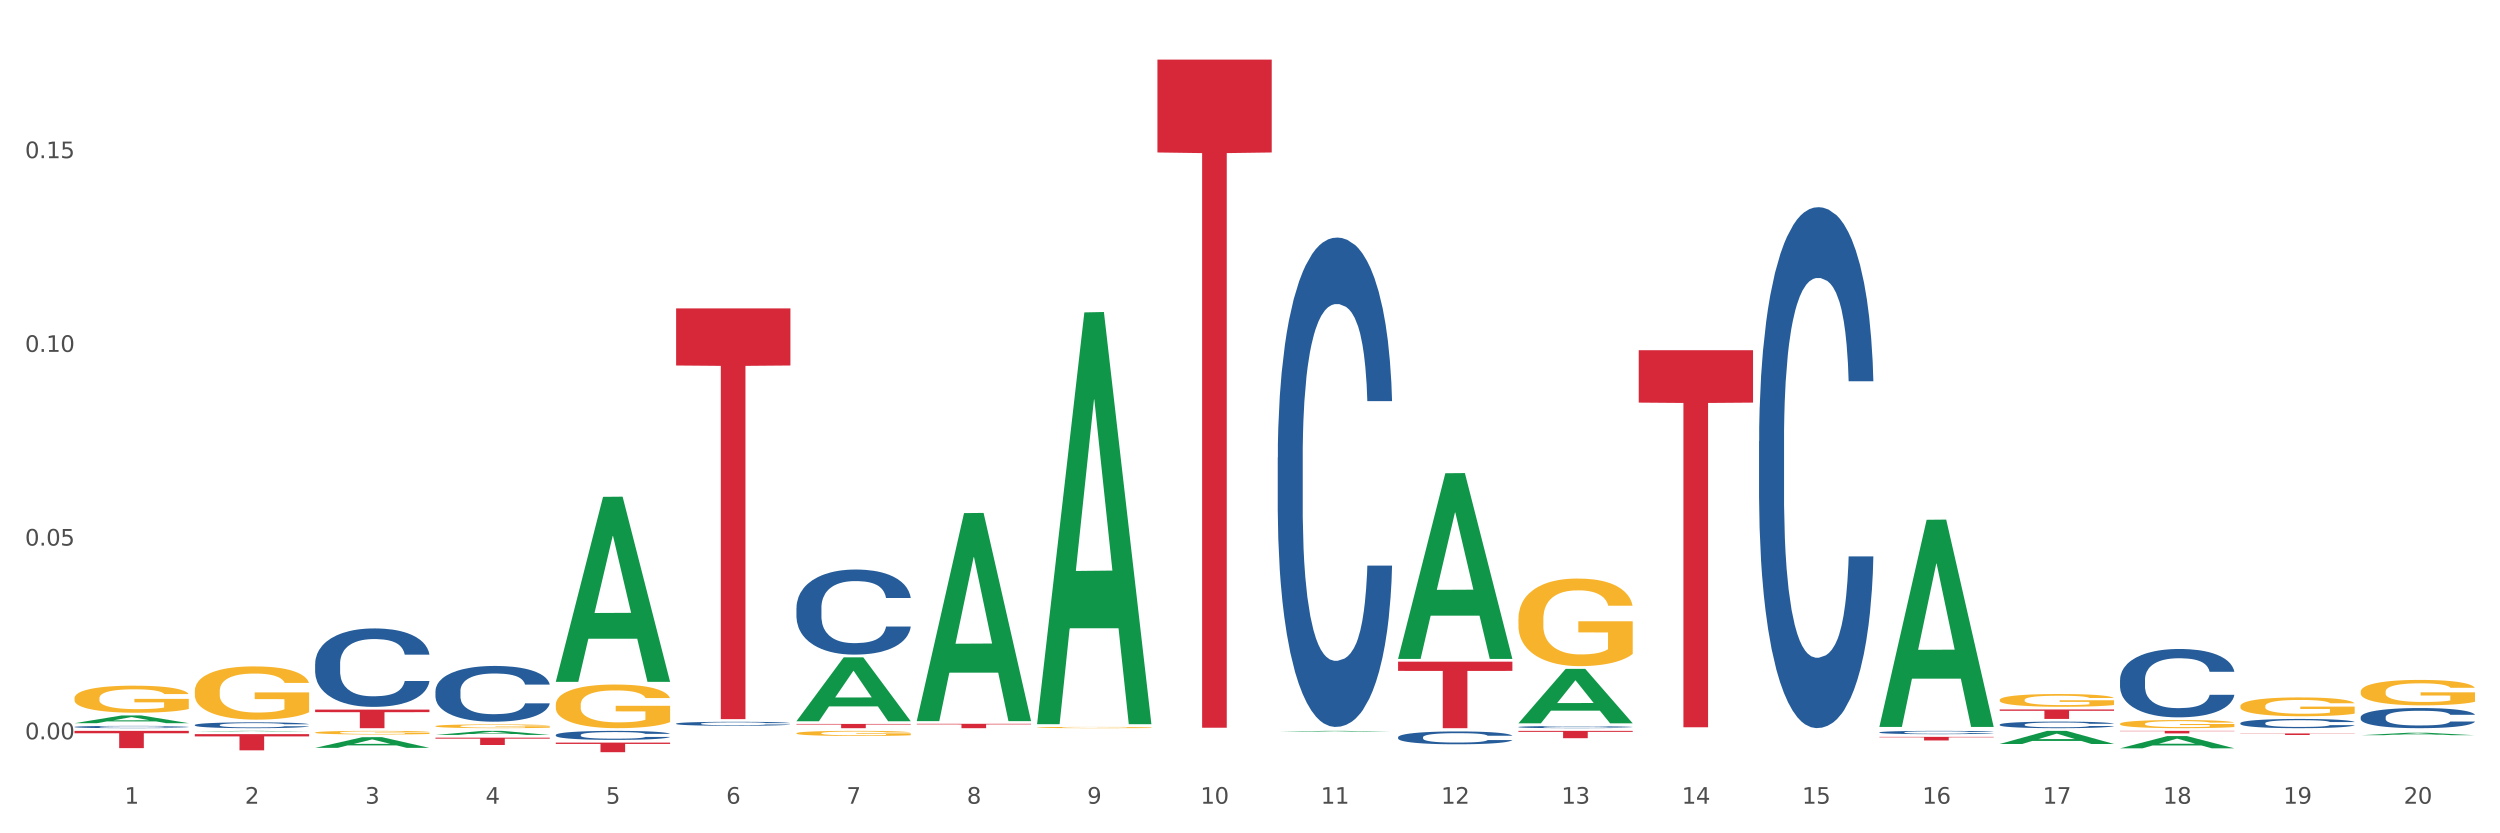 <?xml version="1.0" encoding="utf-8" standalone="no"?>
<!DOCTYPE svg PUBLIC "-//W3C//DTD SVG 1.1//EN"
  "http://www.w3.org/Graphics/SVG/1.1/DTD/svg11.dtd">
<svg xmlns:xlink="http://www.w3.org/1999/xlink" width="1080pt" height="360pt" viewBox="0 0 1080 360" xmlns="http://www.w3.org/2000/svg" version="1.1">
 <rect x="0" y="0" width="1080" height="360" fill="#333333" stroke="none"/>
 <defs>
  <style type="text/css">*{stroke-linejoin: round; stroke-linecap: butt}</style>
 </defs>
 <g id="figure_1">
  <g id="patch_1">
   <path d="M 0 360 
L 1080 360 
L 1080 0 
L 0 0 
z
" style="fill: #ffffff; stroke: #ffffff; stroke-linejoin: miter"/>
  </g>
  <g id="axes_1">
   <g id="matplotlib.axis_1">
    <g id="xtick_1">
     <g id="text_1">
      <!-- 1 -->
      <g style="fill: #4d4d4d" transform="translate(53.812 347.204) scale(0.096 -0.096)">
       <defs>
        <path id="DejaVuSans-31" d="M 794 531 
L 1825 531 
L 1825 4091 
L 703 3866 
L 703 4441 
L 1819 4666 
L 2450 4666 
L 2450 531 
L 3481 531 
L 3481 0 
L 794 0 
L 794 531 
z
" transform="scale(0.016)"/>
       </defs>
       <use xlink:href="#DejaVuSans-31"/>
      </g>
     </g>
    </g>
    <g id="xtick_2">
     <g id="text_2">
      <!-- 2 -->
      <g style="fill: #4d4d4d" transform="translate(105.793 347.204) scale(0.096 -0.096)">
       <defs>
        <path id="DejaVuSans-32" d="M 1228 531 
L 3431 531 
L 3431 0 
L 469 0 
L 469 531 
Q 828 903 1448 1529 
Q 2069 2156 2228 2338 
Q 2531 2678 2651 2914 
Q 2772 3150 2772 3378 
Q 2772 3750 2511 3984 
Q 2250 4219 1831 4219 
Q 1534 4219 1204 4116 
Q 875 4013 500 3803 
L 500 4441 
Q 881 4594 1212 4672 
Q 1544 4750 1819 4750 
Q 2544 4750 2975 4387 
Q 3406 4025 3406 3419 
Q 3406 3131 3298 2873 
Q 3191 2616 2906 2266 
Q 2828 2175 2409 1742 
Q 1991 1309 1228 531 
z
" transform="scale(0.016)"/>
       </defs>
       <use xlink:href="#DejaVuSans-32"/>
      </g>
     </g>
    </g>
    <g id="xtick_3">
     <g id="text_3">
      <!-- 3 -->
      <g style="fill: #4d4d4d" transform="translate(157.774 347.204) scale(0.096 -0.096)">
       <defs>
        <path id="DejaVuSans-33" d="M 2597 2516 
Q 3050 2419 3304 2112 
Q 3559 1806 3559 1356 
Q 3559 666 3084 287 
Q 2609 -91 1734 -91 
Q 1441 -91 1130 -33 
Q 819 25 488 141 
L 488 750 
Q 750 597 1062 519 
Q 1375 441 1716 441 
Q 2309 441 2620 675 
Q 2931 909 2931 1356 
Q 2931 1769 2642 2001 
Q 2353 2234 1838 2234 
L 1294 2234 
L 1294 2753 
L 1863 2753 
Q 2328 2753 2575 2939 
Q 2822 3125 2822 3475 
Q 2822 3834 2567 4026 
Q 2313 4219 1838 4219 
Q 1578 4219 1281 4162 
Q 984 4106 628 3988 
L 628 4550 
Q 988 4650 1302 4700 
Q 1616 4750 1894 4750 
Q 2613 4750 3031 4423 
Q 3450 4097 3450 3541 
Q 3450 3153 3228 2886 
Q 3006 2619 2597 2516 
z
" transform="scale(0.016)"/>
       </defs>
       <use xlink:href="#DejaVuSans-33"/>
      </g>
     </g>
    </g>
    <g id="xtick_4">
     <g id="text_4">
      <!-- 4 -->
      <g style="fill: #4d4d4d" transform="translate(209.756 347.204) scale(0.096 -0.096)">
       <defs>
        <path id="DejaVuSans-34" d="M 2419 4116 
L 825 1625 
L 2419 1625 
L 2419 4116 
z
M 2253 4666 
L 3047 4666 
L 3047 1625 
L 3713 1625 
L 3713 1100 
L 3047 1100 
L 3047 0 
L 2419 0 
L 2419 1100 
L 313 1100 
L 313 1709 
L 2253 4666 
z
" transform="scale(0.016)"/>
       </defs>
       <use xlink:href="#DejaVuSans-34"/>
      </g>
     </g>
    </g>
    <g id="xtick_5">
     <g id="text_5">
      <!-- 5 -->
      <g style="fill: #4d4d4d" transform="translate(261.737 347.204) scale(0.096 -0.096)">
       <defs>
        <path id="DejaVuSans-35" d="M 691 4666 
L 3169 4666 
L 3169 4134 
L 1269 4134 
L 1269 2991 
Q 1406 3038 1543 3061 
Q 1681 3084 1819 3084 
Q 2600 3084 3056 2656 
Q 3513 2228 3513 1497 
Q 3513 744 3044 326 
Q 2575 -91 1722 -91 
Q 1428 -91 1123 -41 
Q 819 9 494 109 
L 494 744 
Q 775 591 1075 516 
Q 1375 441 1709 441 
Q 2250 441 2565 725 
Q 2881 1009 2881 1497 
Q 2881 1984 2565 2268 
Q 2250 2553 1709 2553 
Q 1456 2553 1204 2497 
Q 953 2441 691 2322 
L 691 4666 
z
" transform="scale(0.016)"/>
       </defs>
       <use xlink:href="#DejaVuSans-35"/>
      </g>
     </g>
    </g>
    <g id="xtick_6">
     <g id="text_6">
      <!-- 6 -->
      <g style="fill: #4d4d4d" transform="translate(313.718 347.204) scale(0.096 -0.096)">
       <defs>
        <path id="DejaVuSans-36" d="M 2113 2584 
Q 1688 2584 1439 2293 
Q 1191 2003 1191 1497 
Q 1191 994 1439 701 
Q 1688 409 2113 409 
Q 2538 409 2786 701 
Q 3034 994 3034 1497 
Q 3034 2003 2786 2293 
Q 2538 2584 2113 2584 
z
M 3366 4563 
L 3366 3988 
Q 3128 4100 2886 4159 
Q 2644 4219 2406 4219 
Q 1781 4219 1451 3797 
Q 1122 3375 1075 2522 
Q 1259 2794 1537 2939 
Q 1816 3084 2150 3084 
Q 2853 3084 3261 2657 
Q 3669 2231 3669 1497 
Q 3669 778 3244 343 
Q 2819 -91 2113 -91 
Q 1303 -91 875 529 
Q 447 1150 447 2328 
Q 447 3434 972 4092 
Q 1497 4750 2381 4750 
Q 2619 4750 2861 4703 
Q 3103 4656 3366 4563 
z
" transform="scale(0.016)"/>
       </defs>
       <use xlink:href="#DejaVuSans-36"/>
      </g>
     </g>
    </g>
    <g id="xtick_7">
     <g id="text_7">
      <!-- 7 -->
      <g style="fill: #4d4d4d" transform="translate(365.699 347.204) scale(0.096 -0.096)">
       <defs>
        <path id="DejaVuSans-37" d="M 525 4666 
L 3525 4666 
L 3525 4397 
L 1831 0 
L 1172 0 
L 2766 4134 
L 525 4134 
L 525 4666 
z
" transform="scale(0.016)"/>
       </defs>
       <use xlink:href="#DejaVuSans-37"/>
      </g>
     </g>
    </g>
    <g id="xtick_8">
     <g id="text_8">
      <!-- 8 -->
      <g style="fill: #4d4d4d" transform="translate(417.68 347.204) scale(0.096 -0.096)">
       <defs>
        <path id="DejaVuSans-38" d="M 2034 2216 
Q 1584 2216 1326 1975 
Q 1069 1734 1069 1313 
Q 1069 891 1326 650 
Q 1584 409 2034 409 
Q 2484 409 2743 651 
Q 3003 894 3003 1313 
Q 3003 1734 2745 1975 
Q 2488 2216 2034 2216 
z
M 1403 2484 
Q 997 2584 770 2862 
Q 544 3141 544 3541 
Q 544 4100 942 4425 
Q 1341 4750 2034 4750 
Q 2731 4750 3128 4425 
Q 3525 4100 3525 3541 
Q 3525 3141 3298 2862 
Q 3072 2584 2669 2484 
Q 3125 2378 3379 2068 
Q 3634 1759 3634 1313 
Q 3634 634 3220 271 
Q 2806 -91 2034 -91 
Q 1263 -91 848 271 
Q 434 634 434 1313 
Q 434 1759 690 2068 
Q 947 2378 1403 2484 
z
M 1172 3481 
Q 1172 3119 1398 2916 
Q 1625 2713 2034 2713 
Q 2441 2713 2670 2916 
Q 2900 3119 2900 3481 
Q 2900 3844 2670 4047 
Q 2441 4250 2034 4250 
Q 1625 4250 1398 4047 
Q 1172 3844 1172 3481 
z
" transform="scale(0.016)"/>
       </defs>
       <use xlink:href="#DejaVuSans-38"/>
      </g>
     </g>
    </g>
    <g id="xtick_9">
     <g id="text_9">
      <!-- 9 -->
      <g style="fill: #4d4d4d" transform="translate(469.662 347.204) scale(0.096 -0.096)">
       <defs>
        <path id="DejaVuSans-39" d="M 703 97 
L 703 672 
Q 941 559 1184 500 
Q 1428 441 1663 441 
Q 2288 441 2617 861 
Q 2947 1281 2994 2138 
Q 2813 1869 2534 1725 
Q 2256 1581 1919 1581 
Q 1219 1581 811 2004 
Q 403 2428 403 3163 
Q 403 3881 828 4315 
Q 1253 4750 1959 4750 
Q 2769 4750 3195 4129 
Q 3622 3509 3622 2328 
Q 3622 1225 3098 567 
Q 2575 -91 1691 -91 
Q 1453 -91 1209 -44 
Q 966 3 703 97 
z
M 1959 2075 
Q 2384 2075 2632 2365 
Q 2881 2656 2881 3163 
Q 2881 3666 2632 3958 
Q 2384 4250 1959 4250 
Q 1534 4250 1286 3958 
Q 1038 3666 1038 3163 
Q 1038 2656 1286 2365 
Q 1534 2075 1959 2075 
z
" transform="scale(0.016)"/>
       </defs>
       <use xlink:href="#DejaVuSans-39"/>
      </g>
     </g>
    </g>
    <g id="xtick_10">
     <g id="text_10">
      <!-- 10 -->
      <g style="fill: #4d4d4d" transform="translate(518.589 347.204) scale(0.096 -0.096)">
       <defs>
        <path id="DejaVuSans-30" d="M 2034 4250 
Q 1547 4250 1301 3770 
Q 1056 3291 1056 2328 
Q 1056 1369 1301 889 
Q 1547 409 2034 409 
Q 2525 409 2770 889 
Q 3016 1369 3016 2328 
Q 3016 3291 2770 3770 
Q 2525 4250 2034 4250 
z
M 2034 4750 
Q 2819 4750 3233 4129 
Q 3647 3509 3647 2328 
Q 3647 1150 3233 529 
Q 2819 -91 2034 -91 
Q 1250 -91 836 529 
Q 422 1150 422 2328 
Q 422 3509 836 4129 
Q 1250 4750 2034 4750 
z
" transform="scale(0.016)"/>
       </defs>
       <use xlink:href="#DejaVuSans-31"/>
       <use xlink:href="#DejaVuSans-30" transform="translate(63.623 0)"/>
      </g>
     </g>
    </g>
    <g id="xtick_11">
     <g id="text_11">
      <!-- 11 -->
      <g style="fill: #4d4d4d" transform="translate(570.57 347.204) scale(0.096 -0.096)">
       <use xlink:href="#DejaVuSans-31"/>
       <use xlink:href="#DejaVuSans-31" transform="translate(63.623 0)"/>
      </g>
     </g>
    </g>
    <g id="xtick_12">
     <g id="text_12">
      <!-- 12 -->
      <g style="fill: #4d4d4d" transform="translate(622.551 347.204) scale(0.096 -0.096)">
       <use xlink:href="#DejaVuSans-31"/>
       <use xlink:href="#DejaVuSans-32" transform="translate(63.623 0)"/>
      </g>
     </g>
    </g>
    <g id="xtick_13">
     <g id="text_13">
      <!-- 13 -->
      <g style="fill: #4d4d4d" transform="translate(674.533 347.204) scale(0.096 -0.096)">
       <use xlink:href="#DejaVuSans-31"/>
       <use xlink:href="#DejaVuSans-33" transform="translate(63.623 0)"/>
      </g>
     </g>
    </g>
    <g id="xtick_14">
     <g id="text_14">
      <!-- 14 -->
      <g style="fill: #4d4d4d" transform="translate(726.514 347.204) scale(0.096 -0.096)">
       <use xlink:href="#DejaVuSans-31"/>
       <use xlink:href="#DejaVuSans-34" transform="translate(63.623 0)"/>
      </g>
     </g>
    </g>
    <g id="xtick_15">
     <g id="text_15">
      <!-- 15 -->
      <g style="fill: #4d4d4d" transform="translate(778.495 347.204) scale(0.096 -0.096)">
       <use xlink:href="#DejaVuSans-31"/>
       <use xlink:href="#DejaVuSans-35" transform="translate(63.623 0)"/>
      </g>
     </g>
    </g>
    <g id="xtick_16">
     <g id="text_16">
      <!-- 16 -->
      <g style="fill: #4d4d4d" transform="translate(830.476 347.204) scale(0.096 -0.096)">
       <use xlink:href="#DejaVuSans-31"/>
       <use xlink:href="#DejaVuSans-36" transform="translate(63.623 0)"/>
      </g>
     </g>
    </g>
    <g id="xtick_17">
     <g id="text_17">
      <!-- 17 -->
      <g style="fill: #4d4d4d" transform="translate(882.457 347.204) scale(0.096 -0.096)">
       <use xlink:href="#DejaVuSans-31"/>
       <use xlink:href="#DejaVuSans-37" transform="translate(63.623 0)"/>
      </g>
     </g>
    </g>
    <g id="xtick_18">
     <g id="text_18">
      <!-- 18 -->
      <g style="fill: #4d4d4d" transform="translate(934.439 347.204) scale(0.096 -0.096)">
       <use xlink:href="#DejaVuSans-31"/>
       <use xlink:href="#DejaVuSans-38" transform="translate(63.623 0)"/>
      </g>
     </g>
    </g>
    <g id="xtick_19">
     <g id="text_19">
      <!-- 19 -->
      <g style="fill: #4d4d4d" transform="translate(986.42 347.204) scale(0.096 -0.096)">
       <use xlink:href="#DejaVuSans-31"/>
       <use xlink:href="#DejaVuSans-39" transform="translate(63.623 0)"/>
      </g>
     </g>
    </g>
    <g id="xtick_20">
     <g id="text_20">
      <!-- 20 -->
      <g style="fill: #4d4d4d" transform="translate(1038.401 347.204) scale(0.096 -0.096)">
       <use xlink:href="#DejaVuSans-32"/>
       <use xlink:href="#DejaVuSans-30" transform="translate(63.623 0)"/>
      </g>
     </g>
    </g>
    <g id="xtick_21"/>
    <g id="xtick_22"/>
    <g id="xtick_23"/>
    <g id="xtick_24"/>
    <g id="xtick_25"/>
    <g id="xtick_26"/>
    <g id="xtick_27"/>
    <g id="xtick_28"/>
    <g id="xtick_29"/>
    <g id="xtick_30"/>
    <g id="xtick_31"/>
    <g id="xtick_32"/>
    <g id="xtick_33"/>
    <g id="xtick_34"/>
    <g id="xtick_35"/>
    <g id="xtick_36"/>
    <g id="xtick_37"/>
    <g id="xtick_38"/>
    <g id="xtick_39"/>
   </g>
   <g id="matplotlib.axis_2">
    <g id="ytick_1">
     <g id="text_21">
      <!-- 0.00 -->
      <g style="fill: #4d4d4d" transform="translate(10.8 319.383) scale(0.096 -0.096)">
       <defs>
        <path id="DejaVuSans-2e" d="M 684 794 
L 1344 794 
L 1344 0 
L 684 0 
L 684 794 
z
" transform="scale(0.016)"/>
       </defs>
       <use xlink:href="#DejaVuSans-30"/>
       <use xlink:href="#DejaVuSans-2e" transform="translate(63.623 0)"/>
       <use xlink:href="#DejaVuSans-30" transform="translate(95.41 0)"/>
       <use xlink:href="#DejaVuSans-30" transform="translate(159.033 0)"/>
      </g>
     </g>
    </g>
    <g id="ytick_2">
     <g id="text_22">
      <!-- 0.05 -->
      <g style="fill: #4d4d4d" transform="translate(10.8 235.699) scale(0.096 -0.096)">
       <use xlink:href="#DejaVuSans-30"/>
       <use xlink:href="#DejaVuSans-2e" transform="translate(63.623 0)"/>
       <use xlink:href="#DejaVuSans-30" transform="translate(95.41 0)"/>
       <use xlink:href="#DejaVuSans-35" transform="translate(159.033 0)"/>
      </g>
     </g>
    </g>
    <g id="ytick_3">
     <g id="text_23">
      <!-- 0.10 -->
      <g style="fill: #4d4d4d" transform="translate(10.8 152.015) scale(0.096 -0.096)">
       <use xlink:href="#DejaVuSans-30"/>
       <use xlink:href="#DejaVuSans-2e" transform="translate(63.623 0)"/>
       <use xlink:href="#DejaVuSans-31" transform="translate(95.41 0)"/>
       <use xlink:href="#DejaVuSans-30" transform="translate(159.033 0)"/>
      </g>
     </g>
    </g>
    <g id="ytick_4">
     <g id="text_24">
      <!-- 0.15 -->
      <g style="fill: #4d4d4d" transform="translate(10.8 68.331) scale(0.096 -0.096)">
       <use xlink:href="#DejaVuSans-30"/>
       <use xlink:href="#DejaVuSans-2e" transform="translate(63.623 0)"/>
       <use xlink:href="#DejaVuSans-31" transform="translate(95.41 0)"/>
       <use xlink:href="#DejaVuSans-35" transform="translate(159.033 0)"/>
      </g>
     </g>
    </g>
    <g id="ytick_5"/>
    <g id="ytick_6"/>
    <g id="ytick_7"/>
    <g id="ytick_8"/>
   </g>
   <g id="PolyCollection_1">
    <path d="M 32.175 312.412 
L 32.226 312.409 
L 52.59 309.07 
L 61.041 309.066 
L 81.557 312.418 
L 71.783 312.418 
L 67.353 311.638 
L 46.328 311.638 
L 46.175 311.65 
L 41.899 312.418 
L 32.175 312.418 
L 32.175 312.412 
L 48.975 311.172 
L 64.706 311.169 
L 56.917 309.781 
L 56.815 309.774 
L 56.713 309.784 
L 48.924 311.169 
L 48.975 311.172 
L 32.175 312.412 
z
" clip-path="url(#p97cbb0acbd)" style="fill: #109648"/>
    <path d="M 84.156 315.987 
L 84.207 315.987 
L 104.571 315.736 
L 113.022 315.736 
L 133.538 315.988 
L 123.764 315.988 
L 119.335 315.929 
L 98.309 315.929 
L 98.156 315.93 
L 93.88 315.988 
L 84.156 315.988 
L 84.156 315.987 
L 100.956 315.894 
L 116.687 315.894 
L 108.898 315.789 
L 108.796 315.789 
L 108.695 315.79 
L 100.905 315.894 
L 100.956 315.894 
L 84.156 315.987 
z
" clip-path="url(#p97cbb0acbd)" style="fill: #109648"/>
    <path d="M 136.137 323.08 
L 136.188 323.076 
L 156.552 318.458 
L 165.003 318.454 
L 185.52 323.089 
L 175.745 323.089 
L 171.316 322.01 
L 150.29 322.01 
L 150.137 322.027 
L 145.861 323.089 
L 136.137 323.089 
L 136.137 323.08 
L 152.938 321.365 
L 168.669 321.361 
L 160.879 319.442 
L 160.778 319.433 
L 160.676 319.446 
L 152.887 321.361 
L 152.938 321.365 
L 136.137 323.08 
z
" clip-path="url(#p97cbb0acbd)" style="fill: #109648"/>
    <path d="M 32.175 301.616 
L 32.233 301.605 
L 32.233 301.221 
L 32.35 300.89 
L 32.933 300.089 
L 33.807 299.426 
L 34.449 299.074 
L 35.09 298.786 
L 35.848 298.497 
L 36.781 298.198 
L 38.472 297.76 
L 39.521 297.536 
L 40.804 297.301 
L 43.136 296.959 
L 44.827 296.767 
L 46.576 296.607 
L 49.433 296.415 
L 51.298 296.329 
L 53.28 296.265 
L 55.671 296.222 
L 57.478 296.212 
L 61.443 296.244 
L 64.824 296.34 
L 66.457 296.415 
L 68.556 296.543 
L 69.663 296.628 
L 71.471 296.799 
L 73.337 297.023 
L 74.619 297.216 
L 76.543 297.579 
L 78.001 297.942 
L 79.342 298.39 
L 80.041 298.7 
L 80.566 298.988 
L 81.032 299.32 
L 81.499 299.843 
L 71.004 299.843 
L 70.596 299.469 
L 69.955 299.117 
L 69.022 298.775 
L 68.206 298.561 
L 66.807 298.294 
L 65.524 298.123 
L 64.183 297.995 
L 62.551 297.888 
L 61.268 297.835 
L 59.461 297.792 
L 55.904 297.803 
L 53.514 297.888 
L 51.881 297.995 
L 50.832 298.091 
L 49.899 298.198 
L 48.849 298.348 
L 47.625 298.572 
L 46.751 298.775 
L 45.876 299.031 
L 45.176 299.288 
L 44.535 299.587 
L 44.01 299.907 
L 43.602 300.238 
L 43.252 300.644 
L 42.961 301.317 
L 42.961 302.78 
L 43.078 303.111 
L 43.369 303.549 
L 43.719 303.88 
L 44.302 304.275 
L 44.827 304.542 
L 45.818 304.927 
L 46.926 305.247 
L 47.8 305.45 
L 48.675 305.621 
L 50.19 305.856 
L 51.881 306.048 
L 53.339 306.166 
L 55.321 306.272 
L 56.662 306.315 
L 57.828 306.336 
L 60.685 306.336 
L 62.725 306.304 
L 64.999 306.23 
L 66.748 306.134 
L 68.206 306.016 
L 69.838 305.824 
L 70.888 305.642 
L 70.888 303.41 
L 58.061 303.399 
L 58.061 301.915 
L 81.557 301.915 
L 81.557 306.272 
L 80.566 306.497 
L 79.458 306.7 
L 78.292 306.881 
L 76.543 307.105 
L 74.444 307.319 
L 72.579 307.469 
L 70.596 307.597 
L 68.264 307.714 
L 65.232 307.821 
L 63.367 307.864 
L 61.035 307.896 
L 58.294 307.906 
L 55.904 307.885 
L 53.572 307.832 
L 51.123 307.736 
L 48.733 307.597 
L 46.926 307.458 
L 45.118 307.287 
L 43.194 307.063 
L 41.678 306.849 
L 40.512 306.657 
L 39.23 306.411 
L 37.83 306.091 
L 36.781 305.802 
L 35.848 305.503 
L 34.857 305.119 
L 34.157 304.788 
L 33.458 304.371 
L 33.05 304.062 
L 32.583 303.581 
L 32.233 302.908 
L 32.175 301.616 
z
" clip-path="url(#p97cbb0acbd)" style="fill: #f7b32b"/>
    <path d="M 84.156 298.514 
L 84.215 298.493 
L 84.215 297.737 
L 84.331 297.085 
L 84.914 295.509 
L 85.789 294.206 
L 86.43 293.513 
L 87.071 292.946 
L 87.829 292.378 
L 88.762 291.79 
L 90.453 290.928 
L 91.502 290.487 
L 92.785 290.025 
L 95.117 289.352 
L 96.808 288.974 
L 98.557 288.659 
L 101.414 288.28 
L 103.279 288.112 
L 105.262 287.986 
L 107.652 287.902 
L 109.459 287.881 
L 113.424 287.944 
L 116.806 288.133 
L 118.438 288.28 
L 120.537 288.533 
L 121.645 288.701 
L 123.452 289.037 
L 125.318 289.478 
L 126.6 289.857 
L 128.524 290.571 
L 129.982 291.285 
L 131.323 292.168 
L 132.022 292.777 
L 132.547 293.345 
L 133.014 293.996 
L 133.48 295.026 
L 122.986 295.026 
L 122.577 294.29 
L 121.936 293.597 
L 121.003 292.925 
L 120.187 292.504 
L 118.788 291.979 
L 117.505 291.643 
L 116.164 291.391 
L 114.532 291.18 
L 113.249 291.075 
L 111.442 290.991 
L 107.885 291.012 
L 105.495 291.18 
L 103.862 291.391 
L 102.813 291.58 
L 101.88 291.79 
L 100.831 292.084 
L 99.606 292.525 
L 98.732 292.925 
L 97.857 293.429 
L 97.158 293.933 
L 96.516 294.522 
L 95.992 295.152 
L 95.583 295.803 
L 95.234 296.602 
L 94.942 297.926 
L 94.942 300.805 
L 95.059 301.456 
L 95.35 302.318 
L 95.7 302.969 
L 96.283 303.747 
L 96.808 304.272 
L 97.799 305.028 
L 98.907 305.659 
L 99.781 306.058 
L 100.656 306.394 
L 102.172 306.857 
L 103.862 307.235 
L 105.32 307.466 
L 107.302 307.676 
L 108.643 307.76 
L 109.809 307.802 
L 112.666 307.802 
L 114.707 307.739 
L 116.98 307.592 
L 118.73 307.403 
L 120.187 307.172 
L 121.82 306.794 
L 122.869 306.436 
L 122.869 302.044 
L 110.042 302.023 
L 110.042 299.103 
L 133.538 299.103 
L 133.538 307.676 
L 132.547 308.117 
L 131.439 308.517 
L 130.273 308.874 
L 128.524 309.315 
L 126.425 309.736 
L 124.56 310.03 
L 122.577 310.282 
L 120.245 310.513 
L 117.214 310.723 
L 115.348 310.807 
L 113.016 310.87 
L 110.276 310.891 
L 107.885 310.849 
L 105.553 310.744 
L 103.104 310.555 
L 100.714 310.282 
L 98.907 310.009 
L 97.099 309.672 
L 95.175 309.231 
L 93.659 308.811 
L 92.493 308.433 
L 91.211 307.949 
L 89.812 307.319 
L 88.762 306.752 
L 87.829 306.163 
L 86.838 305.407 
L 86.138 304.755 
L 85.439 303.936 
L 85.031 303.326 
L 84.564 302.381 
L 84.215 301.057 
L 84.156 298.514 
z
" clip-path="url(#p97cbb0acbd)" style="fill: #f7b32b"/>
    <path d="M 136.137 316.456 
L 136.196 316.454 
L 136.196 316.403 
L 136.312 316.359 
L 136.895 316.252 
L 137.77 316.164 
L 138.411 316.117 
L 139.053 316.079 
L 139.81 316.04 
L 140.743 316 
L 142.434 315.942 
L 143.484 315.912 
L 144.766 315.881 
L 147.098 315.835 
L 148.789 315.81 
L 150.538 315.788 
L 153.395 315.763 
L 155.261 315.751 
L 157.243 315.743 
L 159.633 315.737 
L 161.441 315.736 
L 165.405 315.74 
L 168.787 315.753 
L 170.419 315.763 
L 172.518 315.78 
L 173.626 315.791 
L 175.433 315.814 
L 177.299 315.844 
L 178.582 315.869 
L 180.506 315.918 
L 181.963 315.966 
L 183.304 316.026 
L 184.004 316.067 
L 184.528 316.106 
L 184.995 316.15 
L 185.461 316.219 
L 174.967 316.219 
L 174.559 316.17 
L 173.917 316.123 
L 172.985 316.077 
L 172.168 316.049 
L 170.769 316.013 
L 169.486 315.99 
L 168.145 315.973 
L 166.513 315.959 
L 165.23 315.952 
L 163.423 315.946 
L 159.866 315.948 
L 157.476 315.959 
L 155.844 315.973 
L 154.794 315.986 
L 153.861 316 
L 152.812 316.02 
L 151.588 316.05 
L 150.713 316.077 
L 149.838 316.111 
L 149.139 316.145 
L 148.498 316.185 
L 147.973 316.228 
L 147.565 316.272 
L 147.215 316.326 
L 146.923 316.416 
L 146.923 316.611 
L 147.04 316.655 
L 147.331 316.713 
L 147.681 316.758 
L 148.264 316.81 
L 148.789 316.846 
L 149.78 316.897 
L 150.888 316.94 
L 151.762 316.967 
L 152.637 316.99 
L 154.153 317.021 
L 155.844 317.046 
L 157.301 317.062 
L 159.283 317.076 
L 160.624 317.082 
L 161.79 317.085 
L 164.647 317.085 
L 166.688 317.081 
L 168.962 317.071 
L 170.711 317.058 
L 172.168 317.042 
L 173.801 317.017 
L 174.85 316.992 
L 174.85 316.695 
L 162.024 316.693 
L 162.024 316.496 
L 185.52 316.496 
L 185.52 317.076 
L 184.528 317.106 
L 183.421 317.133 
L 182.255 317.158 
L 180.506 317.187 
L 178.407 317.216 
L 176.541 317.236 
L 174.559 317.253 
L 172.227 317.269 
L 169.195 317.283 
L 167.329 317.288 
L 164.997 317.293 
L 162.257 317.294 
L 159.866 317.291 
L 157.534 317.284 
L 155.086 317.271 
L 152.695 317.253 
L 150.888 317.234 
L 149.081 317.212 
L 147.157 317.182 
L 145.641 317.153 
L 144.475 317.128 
L 143.192 317.095 
L 141.793 317.052 
L 140.743 317.014 
L 139.81 316.974 
L 138.819 316.923 
L 138.12 316.879 
L 137.42 316.823 
L 137.012 316.782 
L 136.546 316.718 
L 136.196 316.628 
L 136.137 316.456 
z
" clip-path="url(#p97cbb0acbd)" style="fill: #f7b32b"/>
    <path d="M 188.119 313.694 
L 188.177 313.692 
L 188.177 313.639 
L 188.294 313.592 
L 188.877 313.48 
L 189.751 313.387 
L 190.392 313.338 
L 191.034 313.297 
L 191.792 313.257 
L 192.725 313.215 
L 194.415 313.154 
L 195.465 313.122 
L 196.747 313.089 
L 199.079 313.041 
L 200.77 313.014 
L 202.519 312.992 
L 205.376 312.965 
L 207.242 312.953 
L 209.224 312.944 
L 211.614 312.938 
L 213.422 312.937 
L 217.386 312.941 
L 220.768 312.955 
L 222.4 312.965 
L 224.499 312.983 
L 225.607 312.995 
L 227.414 313.019 
L 229.28 313.05 
L 230.563 313.077 
L 232.487 313.128 
L 233.944 313.179 
L 235.285 313.242 
L 235.985 313.285 
L 236.51 313.326 
L 236.976 313.372 
L 237.442 313.446 
L 226.948 313.446 
L 226.54 313.393 
L 225.899 313.344 
L 224.966 313.296 
L 224.149 313.266 
L 222.75 313.228 
L 221.468 313.205 
L 220.127 313.187 
L 218.494 313.172 
L 217.212 313.164 
L 215.404 313.158 
L 211.848 313.16 
L 209.457 313.172 
L 207.825 313.187 
L 206.775 313.2 
L 205.843 313.215 
L 204.793 313.236 
L 203.569 313.267 
L 202.694 313.296 
L 201.82 313.332 
L 201.12 313.368 
L 200.479 313.41 
L 199.954 313.454 
L 199.546 313.501 
L 199.196 313.558 
L 198.905 313.652 
L 198.905 313.857 
L 199.021 313.904 
L 199.313 313.965 
L 199.662 314.011 
L 200.246 314.067 
L 200.77 314.104 
L 201.761 314.158 
L 202.869 314.203 
L 203.744 314.231 
L 204.618 314.255 
L 206.134 314.288 
L 207.825 314.315 
L 209.282 314.332 
L 211.265 314.347 
L 212.606 314.353 
L 213.772 314.356 
L 216.628 314.356 
L 218.669 314.351 
L 220.943 314.341 
L 222.692 314.327 
L 224.149 314.311 
L 225.782 314.284 
L 226.831 314.258 
L 226.831 313.945 
L 214.005 313.944 
L 214.005 313.736 
L 237.501 313.736 
L 237.501 314.347 
L 236.51 314.378 
L 235.402 314.406 
L 234.236 314.432 
L 232.487 314.463 
L 230.388 314.493 
L 228.522 314.514 
L 226.54 314.532 
L 224.208 314.549 
L 221.176 314.564 
L 219.31 314.57 
L 216.978 314.574 
L 214.238 314.576 
L 211.848 314.573 
L 209.516 314.565 
L 207.067 314.552 
L 204.676 314.532 
L 202.869 314.513 
L 201.062 314.489 
L 199.138 314.457 
L 197.622 314.427 
L 196.456 314.401 
L 195.173 314.366 
L 193.774 314.321 
L 192.725 314.281 
L 191.792 314.239 
L 190.801 314.185 
L 190.101 314.139 
L 189.401 314.08 
L 188.993 314.037 
L 188.527 313.969 
L 188.177 313.875 
L 188.119 313.694 
z
" clip-path="url(#p97cbb0acbd)" style="fill: #f7b32b"/>
    <path d="M 240.1 294.408 
L 240.151 294.333 
L 260.514 214.636 
L 268.965 214.56 
L 289.482 294.558 
L 279.707 294.558 
L 275.278 275.93 
L 254.253 275.93 
L 254.1 276.23 
L 249.824 294.558 
L 240.1 294.558 
L 240.1 294.408 
L 256.9 264.813 
L 272.631 264.738 
L 264.842 231.612 
L 264.74 231.461 
L 264.638 231.687 
L 256.849 264.738 
L 256.9 264.813 
L 240.1 294.408 
z
" clip-path="url(#p97cbb0acbd)" style="fill: #109648"/>
    <path d="M 344.062 311.531 
L 344.113 311.505 
L 364.477 283.983 
L 372.928 283.957 
L 393.444 311.583 
L 383.67 311.583 
L 379.241 305.15 
L 358.215 305.15 
L 358.062 305.253 
L 353.786 311.583 
L 344.062 311.583 
L 344.062 311.531 
L 360.862 301.311 
L 376.593 301.285 
L 368.804 289.845 
L 368.702 289.793 
L 368.601 289.871 
L 360.811 301.285 
L 360.862 301.311 
L 344.062 311.531 
z
" clip-path="url(#p97cbb0acbd)" style="fill: #109648"/>
    <path d="M 396.043 311.362 
L 396.094 311.278 
L 416.458 221.662 
L 424.909 221.577 
L 445.426 311.531 
L 435.651 311.531 
L 431.222 290.584 
L 410.196 290.584 
L 410.044 290.922 
L 405.767 311.531 
L 396.043 311.531 
L 396.043 311.362 
L 412.844 278.084 
L 428.575 277.999 
L 420.785 240.75 
L 420.684 240.582 
L 420.582 240.835 
L 412.793 277.999 
L 412.844 278.084 
L 396.043 311.362 
z
" clip-path="url(#p97cbb0acbd)" style="fill: #109648"/>
    <path d="M 448.025 312.533 
L 448.076 312.365 
L 468.439 134.953 
L 476.89 134.786 
L 497.407 312.867 
L 487.632 312.867 
L 483.203 271.398 
L 462.177 271.398 
L 462.025 272.067 
L 457.748 312.867 
L 448.025 312.867 
L 448.025 312.533 
L 464.825 246.651 
L 480.556 246.484 
L 472.767 172.743 
L 472.665 172.409 
L 472.563 172.91 
L 464.774 246.484 
L 464.825 246.651 
L 448.025 312.533 
z
" clip-path="url(#p97cbb0acbd)" style="fill: #109648"/>
    <path d="M 551.987 316.121 
L 552.038 316.12 
L 572.402 315.736 
L 580.853 315.736 
L 601.369 316.121 
L 591.595 316.121 
L 587.165 316.031 
L 566.14 316.031 
L 565.987 316.033 
L 561.711 316.121 
L 551.987 316.121 
L 551.987 316.121 
L 568.787 315.978 
L 584.518 315.978 
L 576.729 315.818 
L 576.627 315.817 
L 576.525 315.818 
L 568.736 315.978 
L 568.787 315.978 
L 551.987 316.121 
z
" clip-path="url(#p97cbb0acbd)" style="fill: #109648"/>
    <path d="M 603.968 284.52 
L 604.019 284.445 
L 624.383 204.44 
L 632.834 204.365 
L 653.35 284.671 
L 643.576 284.671 
L 639.147 265.97 
L 618.121 265.97 
L 617.968 266.272 
L 613.692 284.671 
L 603.968 284.671 
L 603.968 284.52 
L 620.768 254.81 
L 636.499 254.735 
L 628.71 221.481 
L 628.608 221.331 
L 628.507 221.557 
L 620.717 254.735 
L 620.768 254.81 
L 603.968 284.52 
z
" clip-path="url(#p97cbb0acbd)" style="fill: #109648"/>
    <path d="M 655.949 312.435 
L 656 312.412 
L 676.364 288.959 
L 684.815 288.937 
L 705.332 312.479 
L 695.557 312.479 
L 691.128 306.997 
L 670.102 306.997 
L 669.95 307.085 
L 665.673 312.479 
L 655.949 312.479 
L 655.949 312.435 
L 672.75 303.725 
L 688.481 303.703 
L 680.691 293.955 
L 680.59 293.911 
L 680.488 293.977 
L 672.699 303.703 
L 672.75 303.725 
L 655.949 312.435 
z
" clip-path="url(#p97cbb0acbd)" style="fill: #109648"/>
    <path d="M 811.893 313.863 
L 811.944 313.779 
L 832.308 224.543 
L 840.759 224.459 
L 861.275 314.032 
L 851.501 314.032 
L 847.071 293.173 
L 826.046 293.173 
L 825.893 293.51 
L 821.617 314.032 
L 811.893 314.032 
L 811.893 313.863 
L 828.693 280.726 
L 844.424 280.642 
L 836.635 243.551 
L 836.533 243.383 
L 836.431 243.635 
L 828.642 280.642 
L 828.693 280.726 
L 811.893 313.863 
z
" clip-path="url(#p97cbb0acbd)" style="fill: #109648"/>
    <path d="M 863.874 321.387 
L 863.925 321.382 
L 884.289 315.741 
L 892.74 315.736 
L 913.256 321.398 
L 903.482 321.398 
L 899.053 320.079 
L 878.027 320.079 
L 877.874 320.1 
L 873.598 321.398 
L 863.874 321.398 
L 863.874 321.387 
L 880.674 319.292 
L 896.405 319.287 
L 888.616 316.942 
L 888.514 316.932 
L 888.413 316.948 
L 880.623 319.287 
L 880.674 319.292 
L 863.874 321.387 
z
" clip-path="url(#p97cbb0acbd)" style="fill: #109648"/>
    <path d="M 915.855 323.27 
L 915.906 323.265 
L 936.27 317.98 
L 944.721 317.975 
L 965.238 323.28 
L 955.463 323.28 
L 951.034 322.044 
L 930.008 322.044 
L 929.856 322.064 
L 925.579 323.28 
L 915.855 323.28 
L 915.855 323.27 
L 932.656 321.307 
L 948.387 321.302 
L 940.597 319.105 
L 940.496 319.095 
L 940.394 319.11 
L 932.605 321.302 
L 932.656 321.307 
L 915.855 323.27 
z
" clip-path="url(#p97cbb0acbd)" style="fill: #109648"/>
    <path d="M 1019.818 317.618 
L 1019.869 317.617 
L 1040.233 316.551 
L 1048.684 316.55 
L 1069.2 317.62 
L 1059.425 317.62 
L 1054.996 317.371 
L 1033.971 317.371 
L 1033.818 317.375 
L 1029.542 317.62 
L 1019.818 317.62 
L 1019.818 317.618 
L 1036.618 317.222 
L 1052.349 317.221 
L 1044.56 316.778 
L 1044.458 316.776 
L 1044.356 316.779 
L 1036.567 317.221 
L 1036.618 317.222 
L 1019.818 317.618 
z
" clip-path="url(#p97cbb0acbd)" style="fill: #109648"/>
    <path d="M 863.874 302.366 
L 863.933 302.361 
L 863.933 302.18 
L 864.049 302.024 
L 864.632 301.645 
L 865.507 301.333 
L 866.148 301.166 
L 866.789 301.03 
L 867.547 300.894 
L 868.48 300.753 
L 870.171 300.546 
L 871.22 300.44 
L 872.503 300.329 
L 874.835 300.168 
L 876.526 300.077 
L 878.275 300.001 
L 881.132 299.911 
L 882.997 299.87 
L 884.98 299.84 
L 887.37 299.82 
L 889.177 299.815 
L 893.142 299.83 
L 896.524 299.875 
L 898.156 299.911 
L 900.255 299.971 
L 901.363 300.011 
L 903.17 300.092 
L 905.036 300.198 
L 906.318 300.289 
L 908.242 300.46 
L 909.7 300.632 
L 911.041 300.843 
L 911.741 300.99 
L 912.265 301.126 
L 912.732 301.282 
L 913.198 301.529 
L 902.704 301.529 
L 902.296 301.353 
L 901.654 301.186 
L 900.721 301.025 
L 899.905 300.924 
L 898.506 300.798 
L 897.223 300.717 
L 895.882 300.657 
L 894.25 300.606 
L 892.967 300.581 
L 891.16 300.561 
L 887.603 300.566 
L 885.213 300.606 
L 883.58 300.657 
L 882.531 300.702 
L 881.598 300.753 
L 880.549 300.823 
L 879.324 300.929 
L 878.45 301.025 
L 877.575 301.146 
L 876.876 301.267 
L 876.234 301.408 
L 875.71 301.56 
L 875.302 301.716 
L 874.952 301.908 
L 874.66 302.225 
L 874.66 302.916 
L 874.777 303.072 
L 875.068 303.279 
L 875.418 303.436 
L 876.001 303.622 
L 876.526 303.748 
L 877.517 303.93 
L 878.625 304.081 
L 879.499 304.177 
L 880.374 304.258 
L 881.89 304.368 
L 883.58 304.459 
L 885.038 304.515 
L 887.02 304.565 
L 888.361 304.585 
L 889.527 304.595 
L 892.384 304.595 
L 894.425 304.58 
L 896.699 304.545 
L 898.448 304.5 
L 899.905 304.444 
L 901.538 304.353 
L 902.587 304.268 
L 902.587 303.214 
L 889.761 303.209 
L 889.761 302.508 
L 913.256 302.508 
L 913.256 304.565 
L 912.265 304.671 
L 911.158 304.767 
L 909.991 304.853 
L 908.242 304.958 
L 906.143 305.059 
L 904.278 305.13 
L 902.296 305.19 
L 899.963 305.246 
L 896.932 305.296 
L 895.066 305.317 
L 892.734 305.332 
L 889.994 305.337 
L 887.603 305.327 
L 885.271 305.301 
L 882.823 305.256 
L 880.432 305.19 
L 878.625 305.125 
L 876.817 305.044 
L 874.893 304.938 
L 873.378 304.837 
L 872.211 304.747 
L 870.929 304.631 
L 869.53 304.479 
L 868.48 304.343 
L 867.547 304.202 
L 866.556 304.021 
L 865.857 303.864 
L 865.157 303.668 
L 864.749 303.521 
L 864.282 303.294 
L 863.933 302.977 
L 863.874 302.366 
z
" clip-path="url(#p97cbb0acbd)" style="fill: #f7b32b"/>
    <path d="M 915.855 312.685 
L 915.914 312.682 
L 915.914 312.566 
L 916.03 312.466 
L 916.613 312.226 
L 917.488 312.027 
L 918.129 311.921 
L 918.771 311.834 
L 919.529 311.747 
L 920.461 311.657 
L 922.152 311.526 
L 923.202 311.458 
L 924.484 311.388 
L 926.816 311.285 
L 928.507 311.227 
L 930.256 311.179 
L 933.113 311.121 
L 934.979 311.096 
L 936.961 311.076 
L 939.351 311.064 
L 941.159 311.06 
L 945.123 311.07 
L 948.505 311.099 
L 950.137 311.121 
L 952.236 311.16 
L 953.344 311.186 
L 955.151 311.237 
L 957.017 311.304 
L 958.3 311.362 
L 960.224 311.471 
L 961.681 311.58 
L 963.022 311.715 
L 963.722 311.808 
L 964.246 311.895 
L 964.713 311.995 
L 965.179 312.152 
L 954.685 312.152 
L 954.277 312.039 
L 953.635 311.934 
L 952.703 311.831 
L 951.886 311.767 
L 950.487 311.686 
L 949.204 311.635 
L 947.863 311.596 
L 946.231 311.564 
L 944.948 311.548 
L 943.141 311.535 
L 939.585 311.539 
L 937.194 311.564 
L 935.562 311.596 
L 934.512 311.625 
L 933.579 311.657 
L 932.53 311.702 
L 931.306 311.77 
L 930.431 311.831 
L 929.557 311.908 
L 928.857 311.985 
L 928.216 312.075 
L 927.691 312.171 
L 927.283 312.271 
L 926.933 312.393 
L 926.641 312.595 
L 926.641 313.035 
L 926.758 313.134 
L 927.05 313.266 
L 927.399 313.365 
L 927.982 313.484 
L 928.507 313.564 
L 929.498 313.68 
L 930.606 313.776 
L 931.48 313.837 
L 932.355 313.889 
L 933.871 313.959 
L 935.562 314.017 
L 937.019 314.052 
L 939.002 314.084 
L 940.342 314.097 
L 941.509 314.104 
L 944.365 314.104 
L 946.406 314.094 
L 948.68 314.072 
L 950.429 314.043 
L 951.886 314.007 
L 953.519 313.95 
L 954.568 313.895 
L 954.568 313.224 
L 941.742 313.221 
L 941.742 312.775 
L 965.238 312.775 
L 965.238 314.084 
L 964.246 314.152 
L 963.139 314.213 
L 961.973 314.267 
L 960.224 314.335 
L 958.125 314.399 
L 956.259 314.444 
L 954.277 314.483 
L 951.945 314.518 
L 948.913 314.55 
L 947.047 314.563 
L 944.715 314.572 
L 941.975 314.576 
L 939.585 314.569 
L 937.252 314.553 
L 934.804 314.524 
L 932.413 314.483 
L 930.606 314.441 
L 928.799 314.389 
L 926.875 314.322 
L 925.359 314.258 
L 924.193 314.2 
L 922.91 314.126 
L 921.511 314.03 
L 920.461 313.943 
L 919.529 313.853 
L 918.537 313.738 
L 917.838 313.638 
L 917.138 313.513 
L 916.73 313.42 
L 916.264 313.275 
L 915.914 313.073 
L 915.855 312.685 
z
" clip-path="url(#p97cbb0acbd)" style="fill: #f7b32b"/>
    <path d="M 1019.818 298.801 
L 1019.876 298.791 
L 1019.876 298.43 
L 1019.993 298.118 
L 1020.576 297.366 
L 1021.45 296.743 
L 1022.092 296.412 
L 1022.733 296.141 
L 1023.491 295.87 
L 1024.424 295.589 
L 1026.115 295.177 
L 1027.164 294.967 
L 1028.447 294.746 
L 1030.779 294.425 
L 1032.469 294.244 
L 1034.219 294.093 
L 1037.075 293.913 
L 1038.941 293.832 
L 1040.923 293.772 
L 1043.314 293.732 
L 1045.121 293.722 
L 1049.086 293.752 
L 1052.467 293.842 
L 1054.1 293.913 
L 1056.199 294.033 
L 1057.306 294.113 
L 1059.114 294.274 
L 1060.979 294.485 
L 1062.262 294.665 
L 1064.186 295.007 
L 1065.644 295.348 
L 1066.985 295.77 
L 1067.684 296.061 
L 1068.209 296.332 
L 1068.675 296.643 
L 1069.142 297.135 
L 1058.647 297.135 
L 1058.239 296.783 
L 1057.598 296.452 
L 1056.665 296.131 
L 1055.849 295.93 
L 1054.449 295.679 
L 1053.167 295.519 
L 1051.826 295.398 
L 1050.193 295.298 
L 1048.911 295.248 
L 1047.103 295.207 
L 1043.547 295.218 
L 1041.157 295.298 
L 1039.524 295.398 
L 1038.475 295.489 
L 1037.542 295.589 
L 1036.492 295.729 
L 1035.268 295.94 
L 1034.393 296.131 
L 1033.519 296.372 
L 1032.819 296.613 
L 1032.178 296.894 
L 1031.653 297.195 
L 1031.245 297.506 
L 1030.895 297.888 
L 1030.604 298.52 
L 1030.604 299.895 
L 1030.72 300.206 
L 1031.012 300.618 
L 1031.362 300.929 
L 1031.945 301.3 
L 1032.469 301.551 
L 1033.461 301.913 
L 1034.568 302.214 
L 1035.443 302.405 
L 1036.317 302.565 
L 1037.833 302.786 
L 1039.524 302.967 
L 1040.982 303.077 
L 1042.964 303.177 
L 1044.305 303.218 
L 1045.471 303.238 
L 1048.328 303.238 
L 1050.368 303.208 
L 1052.642 303.137 
L 1054.391 303.047 
L 1055.849 302.937 
L 1057.481 302.756 
L 1058.531 302.585 
L 1058.531 300.487 
L 1045.704 300.477 
L 1045.704 299.082 
L 1069.2 299.082 
L 1069.2 303.177 
L 1068.209 303.388 
L 1067.101 303.579 
L 1065.935 303.75 
L 1064.186 303.96 
L 1062.087 304.161 
L 1060.221 304.302 
L 1058.239 304.422 
L 1055.907 304.532 
L 1052.875 304.633 
L 1051.01 304.673 
L 1048.678 304.703 
L 1045.937 304.713 
L 1043.547 304.693 
L 1041.215 304.643 
L 1038.766 304.553 
L 1036.376 304.422 
L 1034.568 304.292 
L 1032.761 304.131 
L 1030.837 303.92 
L 1029.321 303.719 
L 1028.155 303.539 
L 1026.872 303.308 
L 1025.473 303.007 
L 1024.424 302.736 
L 1023.491 302.455 
L 1022.5 302.093 
L 1021.8 301.782 
L 1021.101 301.391 
L 1020.692 301.1 
L 1020.226 300.648 
L 1019.876 300.016 
L 1019.818 298.801 
z
" clip-path="url(#p97cbb0acbd)" style="fill: #f7b32b"/>
    <path d="M 967.837 305.047 
L 967.895 305.04 
L 967.895 304.772 
L 968.012 304.541 
L 968.595 303.984 
L 969.469 303.523 
L 970.11 303.277 
L 970.752 303.076 
L 971.51 302.876 
L 972.443 302.667 
L 974.133 302.362 
L 975.183 302.206 
L 976.465 302.043 
L 978.798 301.805 
L 980.488 301.671 
L 982.237 301.559 
L 985.094 301.425 
L 986.96 301.366 
L 988.942 301.321 
L 991.333 301.291 
L 993.14 301.284 
L 997.104 301.306 
L 1000.486 301.373 
L 1002.118 301.425 
L 1004.217 301.515 
L 1005.325 301.574 
L 1007.132 301.693 
L 1008.998 301.849 
L 1010.281 301.983 
L 1012.205 302.236 
L 1013.662 302.489 
L 1015.003 302.801 
L 1015.703 303.017 
L 1016.228 303.218 
L 1016.694 303.448 
L 1017.16 303.813 
L 1006.666 303.813 
L 1006.258 303.552 
L 1005.617 303.307 
L 1004.684 303.069 
L 1003.868 302.92 
L 1002.468 302.734 
L 1001.186 302.615 
L 999.845 302.526 
L 998.212 302.452 
L 996.93 302.414 
L 995.122 302.385 
L 991.566 302.392 
L 989.175 302.452 
L 987.543 302.526 
L 986.493 302.593 
L 985.561 302.667 
L 984.511 302.771 
L 983.287 302.928 
L 982.412 303.069 
L 981.538 303.247 
L 980.838 303.426 
L 980.197 303.634 
L 979.672 303.857 
L 979.264 304.088 
L 978.914 304.37 
L 978.623 304.839 
L 978.623 305.858 
L 978.739 306.088 
L 979.031 306.393 
L 979.381 306.624 
L 979.964 306.899 
L 980.488 307.085 
L 981.479 307.353 
L 982.587 307.576 
L 983.462 307.717 
L 984.336 307.836 
L 985.852 308 
L 987.543 308.134 
L 989 308.216 
L 990.983 308.29 
L 992.324 308.32 
L 993.49 308.335 
L 996.347 308.335 
L 998.387 308.312 
L 1000.661 308.26 
L 1002.41 308.193 
L 1003.868 308.111 
L 1005.5 307.978 
L 1006.549 307.851 
L 1006.549 306.297 
L 993.723 306.289 
L 993.723 305.255 
L 1017.219 305.255 
L 1017.219 308.29 
L 1016.228 308.446 
L 1015.12 308.587 
L 1013.954 308.714 
L 1012.205 308.87 
L 1010.106 309.019 
L 1008.24 309.123 
L 1006.258 309.212 
L 1003.926 309.294 
L 1000.894 309.368 
L 999.028 309.398 
L 996.696 309.42 
L 993.956 309.428 
L 991.566 309.413 
L 989.234 309.376 
L 986.785 309.309 
L 984.395 309.212 
L 982.587 309.115 
L 980.78 308.996 
L 978.856 308.84 
L 977.34 308.692 
L 976.174 308.558 
L 974.891 308.387 
L 973.492 308.163 
L 972.443 307.963 
L 971.51 307.754 
L 970.519 307.487 
L 969.819 307.256 
L 969.119 306.966 
L 968.711 306.75 
L 968.245 306.416 
L 967.895 305.947 
L 967.837 305.047 
z
" clip-path="url(#p97cbb0acbd)" style="fill: #f7b32b"/>
    <path d="M 655.949 267.419 
L 656.008 267.385 
L 656.008 266.14 
L 656.124 265.069 
L 656.707 262.477 
L 657.582 260.334 
L 658.223 259.193 
L 658.865 258.26 
L 659.622 257.327 
L 660.555 256.359 
L 662.246 254.942 
L 663.296 254.216 
L 664.578 253.456 
L 666.91 252.35 
L 668.601 251.727 
L 670.35 251.209 
L 673.207 250.587 
L 675.073 250.31 
L 677.055 250.103 
L 679.445 249.965 
L 681.253 249.93 
L 685.217 250.034 
L 688.599 250.345 
L 690.231 250.587 
L 692.33 251.002 
L 693.438 251.278 
L 695.245 251.831 
L 697.111 252.557 
L 698.394 253.179 
L 700.318 254.354 
L 701.775 255.529 
L 703.116 256.981 
L 703.816 257.983 
L 704.34 258.917 
L 704.807 259.988 
L 705.273 261.682 
L 694.779 261.682 
L 694.371 260.472 
L 693.729 259.331 
L 692.797 258.225 
L 691.98 257.534 
L 690.581 256.67 
L 689.298 256.117 
L 687.957 255.702 
L 686.325 255.357 
L 685.042 255.184 
L 683.235 255.046 
L 679.679 255.08 
L 677.288 255.357 
L 675.656 255.702 
L 674.606 256.013 
L 673.673 256.359 
L 672.624 256.843 
L 671.4 257.569 
L 670.525 258.225 
L 669.651 259.055 
L 668.951 259.884 
L 668.31 260.852 
L 667.785 261.889 
L 667.377 262.961 
L 667.027 264.274 
L 666.735 266.451 
L 666.735 271.187 
L 666.852 272.258 
L 667.143 273.675 
L 667.493 274.747 
L 668.076 276.026 
L 668.601 276.89 
L 669.592 278.134 
L 670.7 279.171 
L 671.574 279.828 
L 672.449 280.381 
L 673.965 281.141 
L 675.656 281.763 
L 677.113 282.143 
L 679.095 282.489 
L 680.436 282.627 
L 681.602 282.696 
L 684.459 282.696 
L 686.5 282.593 
L 688.774 282.351 
L 690.523 282.04 
L 691.98 281.659 
L 693.613 281.037 
L 694.662 280.45 
L 694.662 273.226 
L 681.836 273.191 
L 681.836 268.387 
L 705.332 268.387 
L 705.332 282.489 
L 704.34 283.215 
L 703.233 283.871 
L 702.067 284.459 
L 700.318 285.185 
L 698.219 285.876 
L 696.353 286.36 
L 694.371 286.775 
L 692.039 287.155 
L 689.007 287.501 
L 687.141 287.639 
L 684.809 287.743 
L 682.069 287.777 
L 679.679 287.708 
L 677.346 287.535 
L 674.898 287.224 
L 672.507 286.775 
L 670.7 286.325 
L 668.893 285.772 
L 666.969 285.047 
L 665.453 284.355 
L 664.287 283.733 
L 663.004 282.938 
L 661.605 281.901 
L 660.555 280.968 
L 659.622 280 
L 658.631 278.756 
L 657.932 277.685 
L 657.232 276.337 
L 656.824 275.334 
L 656.358 273.779 
L 656.008 271.601 
L 655.949 267.419 
z
" clip-path="url(#p97cbb0acbd)" style="fill: #f7b32b"/>
    <path d="M 240.1 304.432 
L 240.158 304.415 
L 240.158 303.795 
L 240.275 303.261 
L 240.858 301.97 
L 241.732 300.902 
L 242.374 300.334 
L 243.015 299.869 
L 243.773 299.404 
L 244.706 298.921 
L 246.396 298.215 
L 247.446 297.854 
L 248.729 297.475 
L 251.061 296.924 
L 252.751 296.614 
L 254.501 296.356 
L 257.357 296.046 
L 259.223 295.908 
L 261.205 295.804 
L 263.596 295.736 
L 265.403 295.718 
L 269.368 295.77 
L 272.749 295.925 
L 274.382 296.046 
L 276.481 296.252 
L 277.588 296.39 
L 279.396 296.666 
L 281.261 297.027 
L 282.544 297.337 
L 284.468 297.923 
L 285.926 298.508 
L 287.266 299.231 
L 287.966 299.731 
L 288.491 300.196 
L 288.957 300.73 
L 289.424 301.574 
L 278.929 301.574 
L 278.521 300.971 
L 277.88 300.403 
L 276.947 299.851 
L 276.131 299.507 
L 274.731 299.076 
L 273.449 298.801 
L 272.108 298.594 
L 270.475 298.422 
L 269.193 298.336 
L 267.385 298.267 
L 263.829 298.284 
L 261.438 298.422 
L 259.806 298.594 
L 258.757 298.749 
L 257.824 298.921 
L 256.774 299.163 
L 255.55 299.524 
L 254.675 299.851 
L 253.801 300.265 
L 253.101 300.678 
L 252.46 301.16 
L 251.935 301.677 
L 251.527 302.211 
L 251.177 302.865 
L 250.886 303.95 
L 250.886 306.309 
L 251.002 306.843 
L 251.294 307.549 
L 251.644 308.083 
L 252.227 308.72 
L 252.751 309.151 
L 253.743 309.771 
L 254.85 310.288 
L 255.725 310.615 
L 256.599 310.89 
L 258.115 311.269 
L 259.806 311.579 
L 261.264 311.769 
L 263.246 311.941 
L 264.587 312.01 
L 265.753 312.044 
L 268.61 312.044 
L 270.65 311.992 
L 272.924 311.872 
L 274.673 311.717 
L 276.131 311.527 
L 277.763 311.217 
L 278.813 310.925 
L 278.813 307.325 
L 265.986 307.308 
L 265.986 304.914 
L 289.482 304.914 
L 289.482 311.941 
L 288.491 312.302 
L 287.383 312.63 
L 286.217 312.922 
L 284.468 313.284 
L 282.369 313.628 
L 280.503 313.87 
L 278.521 314.076 
L 276.189 314.266 
L 273.157 314.438 
L 271.292 314.507 
L 268.96 314.558 
L 266.219 314.576 
L 263.829 314.541 
L 261.497 314.455 
L 259.048 314.3 
L 256.658 314.076 
L 254.85 313.852 
L 253.043 313.577 
L 251.119 313.215 
L 249.603 312.871 
L 248.437 312.561 
L 247.154 312.165 
L 245.755 311.648 
L 244.706 311.183 
L 243.773 310.701 
L 242.782 310.081 
L 242.082 309.547 
L 241.382 308.875 
L 240.974 308.376 
L 240.508 307.601 
L 240.158 306.516 
L 240.1 304.432 
z
" clip-path="url(#p97cbb0acbd)" style="fill: #f7b32b"/>
    <path d="M 344.062 316.756 
L 344.121 316.754 
L 344.121 316.681 
L 344.237 316.619 
L 344.82 316.467 
L 345.695 316.342 
L 346.336 316.276 
L 346.977 316.221 
L 347.735 316.167 
L 348.668 316.111 
L 350.359 316.028 
L 351.408 315.986 
L 352.691 315.941 
L 355.023 315.877 
L 356.714 315.84 
L 358.463 315.81 
L 361.32 315.774 
L 363.185 315.758 
L 365.168 315.746 
L 367.558 315.738 
L 369.365 315.736 
L 373.33 315.742 
L 376.712 315.76 
L 378.344 315.774 
L 380.443 315.798 
L 381.551 315.814 
L 383.358 315.846 
L 385.224 315.889 
L 386.506 315.925 
L 388.43 315.994 
L 389.888 316.062 
L 391.229 316.147 
L 391.928 316.205 
L 392.453 316.26 
L 392.92 316.322 
L 393.386 316.421 
L 382.892 316.421 
L 382.484 316.35 
L 381.842 316.284 
L 380.909 316.219 
L 380.093 316.179 
L 378.694 316.129 
L 377.411 316.096 
L 376.07 316.072 
L 374.438 316.052 
L 373.155 316.042 
L 371.348 316.034 
L 367.791 316.036 
L 365.401 316.052 
L 363.768 316.072 
L 362.719 316.09 
L 361.786 316.111 
L 360.737 316.139 
L 359.512 316.181 
L 358.638 316.219 
L 357.763 316.268 
L 357.064 316.316 
L 356.422 316.373 
L 355.898 316.433 
L 355.489 316.496 
L 355.14 316.572 
L 354.848 316.699 
L 354.848 316.975 
L 354.965 317.038 
L 355.256 317.12 
L 355.606 317.183 
L 356.189 317.258 
L 356.714 317.308 
L 357.705 317.381 
L 358.813 317.441 
L 359.687 317.479 
L 360.562 317.512 
L 362.078 317.556 
L 363.768 317.592 
L 365.226 317.614 
L 367.208 317.635 
L 368.549 317.643 
L 369.715 317.647 
L 372.572 317.647 
L 374.613 317.641 
L 376.886 317.626 
L 378.636 317.608 
L 380.093 317.586 
L 381.726 317.55 
L 382.775 317.516 
L 382.775 317.094 
L 369.948 317.092 
L 369.948 316.812 
L 393.444 316.812 
L 393.444 317.635 
L 392.453 317.677 
L 391.345 317.715 
L 390.179 317.749 
L 388.43 317.792 
L 386.331 317.832 
L 384.466 317.86 
L 382.484 317.885 
L 380.151 317.907 
L 377.12 317.927 
L 375.254 317.935 
L 372.922 317.941 
L 370.182 317.943 
L 367.791 317.939 
L 365.459 317.929 
L 363.011 317.911 
L 360.62 317.885 
L 358.813 317.858 
L 357.005 317.826 
L 355.081 317.784 
L 353.566 317.743 
L 352.399 317.707 
L 351.117 317.661 
L 349.718 317.6 
L 348.668 317.546 
L 347.735 317.489 
L 346.744 317.417 
L 346.045 317.354 
L 345.345 317.276 
L 344.937 317.217 
L 344.47 317.127 
L 344.121 317 
L 344.062 316.756 
z
" clip-path="url(#p97cbb0acbd)" style="fill: #f7b32b"/>
    <path d="M 448.025 314.28 
L 448.083 314.28 
L 448.083 314.262 
L 448.2 314.246 
L 448.783 314.209 
L 449.657 314.178 
L 450.298 314.161 
L 450.94 314.148 
L 451.698 314.134 
L 452.631 314.12 
L 454.321 314.1 
L 455.371 314.089 
L 456.653 314.078 
L 458.985 314.062 
L 460.676 314.053 
L 462.425 314.045 
L 465.282 314.036 
L 467.148 314.032 
L 469.13 314.029 
L 471.52 314.027 
L 473.328 314.027 
L 477.292 314.028 
L 480.674 314.033 
L 482.306 314.036 
L 484.405 314.042 
L 485.513 314.046 
L 487.32 314.054 
L 489.186 314.065 
L 490.469 314.074 
L 492.393 314.091 
L 493.85 314.108 
L 495.191 314.129 
L 495.891 314.144 
L 496.416 314.157 
L 496.882 314.173 
L 497.348 314.197 
L 486.854 314.197 
L 486.446 314.18 
L 485.805 314.163 
L 484.872 314.147 
L 484.056 314.137 
L 482.656 314.125 
L 481.374 314.117 
L 480.033 314.111 
L 478.4 314.106 
L 477.118 314.103 
L 475.31 314.101 
L 471.754 314.102 
L 469.363 314.106 
L 467.731 314.111 
L 466.681 314.115 
L 465.749 314.12 
L 464.699 314.127 
L 463.475 314.138 
L 462.6 314.147 
L 461.726 314.159 
L 461.026 314.171 
L 460.385 314.185 
L 459.86 314.2 
L 459.452 314.216 
L 459.102 314.235 
L 458.811 314.266 
L 458.811 314.335 
L 458.927 314.351 
L 459.219 314.371 
L 459.569 314.387 
L 460.152 314.405 
L 460.676 314.418 
L 461.667 314.436 
L 462.775 314.451 
L 463.65 314.46 
L 464.524 314.468 
L 466.04 314.479 
L 467.731 314.488 
L 469.188 314.494 
L 471.171 314.499 
L 472.512 314.501 
L 473.678 314.502 
L 476.535 314.502 
L 478.575 314.5 
L 480.849 314.497 
L 482.598 314.492 
L 484.056 314.487 
L 485.688 314.478 
L 486.737 314.469 
L 486.737 314.365 
L 473.911 314.364 
L 473.911 314.295 
L 497.407 314.295 
L 497.407 314.499 
L 496.416 314.509 
L 495.308 314.519 
L 494.142 314.528 
L 492.393 314.538 
L 490.294 314.548 
L 488.428 314.555 
L 486.446 314.561 
L 484.114 314.567 
L 481.082 314.572 
L 479.216 314.574 
L 476.884 314.575 
L 474.144 314.576 
L 471.754 314.575 
L 469.422 314.572 
L 466.973 314.568 
L 464.583 314.561 
L 462.775 314.555 
L 460.968 314.547 
L 459.044 314.536 
L 457.528 314.526 
L 456.362 314.517 
L 455.079 314.505 
L 453.68 314.49 
L 452.631 314.477 
L 451.698 314.463 
L 450.707 314.445 
L 450.007 314.429 
L 449.307 314.41 
L 448.899 314.395 
L 448.433 314.373 
L 448.083 314.341 
L 448.025 314.28 
z
" clip-path="url(#p97cbb0acbd)" style="fill: #f7b32b"/>
    <path d="M 655.949 315.736 
L 705.332 315.736 
L 705.332 316.174 
L 685.906 316.177 
L 685.906 318.889 
L 675.258 318.889 
L 675.258 316.177 
L 655.949 316.174 
L 655.949 315.738 
L 655.949 315.736 
z
" clip-path="url(#p97cbb0acbd)" style="fill: #d62839"/>
    <path d="M 603.968 285.831 
L 653.35 285.831 
L 653.35 289.825 
L 633.925 289.852 
L 633.925 314.576 
L 623.276 314.576 
L 623.276 289.852 
L 603.968 289.825 
L 603.968 285.858 
L 603.968 285.831 
z
" clip-path="url(#p97cbb0acbd)" style="fill: #d62839"/>
    <path d="M 500.006 25.759 
L 549.388 25.759 
L 549.388 65.87 
L 529.963 66.141 
L 529.963 314.394 
L 519.314 314.394 
L 519.314 66.141 
L 500.006 65.87 
L 500.006 26.031 
L 500.006 25.759 
z
" clip-path="url(#p97cbb0acbd)" style="fill: #d62839"/>
    <path d="M 396.043 312.691 
L 445.426 312.691 
L 445.426 312.953 
L 426 312.955 
L 426 314.576 
L 415.352 314.576 
L 415.352 312.955 
L 396.043 312.953 
L 396.043 312.693 
L 396.043 312.691 
z
" clip-path="url(#p97cbb0acbd)" style="fill: #d62839"/>
    <path d="M 344.062 312.743 
L 393.444 312.743 
L 393.444 312.997 
L 374.019 312.999 
L 374.019 314.576 
L 363.37 314.576 
L 363.37 312.999 
L 344.062 312.997 
L 344.062 312.744 
L 344.062 312.743 
z
" clip-path="url(#p97cbb0acbd)" style="fill: #d62839"/>
    <path d="M 292.081 133.239 
L 341.463 133.239 
L 341.463 157.894 
L 322.038 158.06 
L 322.038 310.655 
L 311.389 310.655 
L 311.389 158.06 
L 292.081 157.894 
L 292.081 133.405 
L 292.081 133.239 
z
" clip-path="url(#p97cbb0acbd)" style="fill: #d62839"/>
    <path d="M 811.893 318.326 
L 861.275 318.326 
L 861.275 318.54 
L 841.85 318.542 
L 841.85 319.868 
L 831.201 319.868 
L 831.201 318.542 
L 811.893 318.54 
L 811.893 318.327 
L 811.893 318.326 
z
" clip-path="url(#p97cbb0acbd)" style="fill: #d62839"/>
    <path d="M 967.837 316.848 
L 1017.219 316.848 
L 1017.219 316.941 
L 997.794 316.941 
L 997.794 317.515 
L 987.145 317.515 
L 987.145 316.941 
L 967.837 316.941 
L 967.837 316.848 
L 967.837 316.848 
z
" clip-path="url(#p97cbb0acbd)" style="fill: #d62839"/>
    <path d="M 915.855 315.736 
L 965.238 315.736 
L 965.238 315.885 
L 945.812 315.887 
L 945.812 316.815 
L 935.164 316.815 
L 935.164 315.887 
L 915.855 315.885 
L 915.855 315.737 
L 915.855 315.736 
z
" clip-path="url(#p97cbb0acbd)" style="fill: #d62839"/>
    <path d="M 863.874 306.497 
L 913.256 306.497 
L 913.256 307.063 
L 893.831 307.067 
L 893.831 310.575 
L 883.182 310.575 
L 883.182 307.067 
L 863.874 307.063 
L 863.874 306.5 
L 863.874 306.497 
z
" clip-path="url(#p97cbb0acbd)" style="fill: #d62839"/>
    <path d="M 84.156 317.148 
L 133.538 317.148 
L 133.538 318.121 
L 114.113 318.127 
L 114.113 324.151 
L 103.464 324.151 
L 103.464 318.127 
L 84.156 318.121 
L 84.156 317.154 
L 84.156 317.148 
z
" clip-path="url(#p97cbb0acbd)" style="fill: #d62839"/>
    <path d="M 136.137 306.537 
L 185.52 306.537 
L 185.52 307.654 
L 166.094 307.662 
L 166.094 314.576 
L 155.446 314.576 
L 155.446 307.662 
L 136.137 307.654 
L 136.137 306.545 
L 136.137 306.537 
z
" clip-path="url(#p97cbb0acbd)" style="fill: #d62839"/>
    <path d="M 188.119 318.661 
L 237.501 318.661 
L 237.501 319.104 
L 218.076 319.107 
L 218.076 321.848 
L 207.427 321.848 
L 207.427 319.107 
L 188.119 319.104 
L 188.119 318.664 
L 188.119 318.661 
z
" clip-path="url(#p97cbb0acbd)" style="fill: #d62839"/>
    <path d="M 32.175 315.736 
L 81.557 315.736 
L 81.557 316.771 
L 62.132 316.778 
L 62.132 323.185 
L 51.483 323.185 
L 51.483 316.778 
L 32.175 316.771 
L 32.175 315.743 
L 32.175 315.736 
z
" clip-path="url(#p97cbb0acbd)" style="fill: #d62839"/>
    <path d="M 240.1 320.791 
L 289.482 320.791 
L 289.482 321.369 
L 270.057 321.373 
L 270.057 324.95 
L 259.408 324.95 
L 259.408 321.373 
L 240.1 321.369 
L 240.1 320.795 
L 240.1 320.791 
z
" clip-path="url(#p97cbb0acbd)" style="fill: #d62839"/>
    <path d="M 707.931 151.294 
L 757.313 151.294 
L 757.313 173.929 
L 737.888 174.082 
L 737.888 314.173 
L 727.239 314.173 
L 727.239 174.082 
L 707.931 173.929 
L 707.931 151.447 
L 707.931 151.294 
z
" clip-path="url(#p97cbb0acbd)" style="fill: #d62839"/>
    <path d="M 1019.818 309.783 
L 1019.876 309.775 
L 1019.876 309.553 
L 1020.051 309.251 
L 1020.693 308.694 
L 1021.511 308.273 
L 1022.912 307.78 
L 1023.67 307.574 
L 1024.663 307.343 
L 1026.706 306.97 
L 1029.041 306.652 
L 1030.675 306.477 
L 1031.901 306.366 
L 1034.644 306.167 
L 1036.22 306.08 
L 1037.855 306.008 
L 1039.256 305.961 
L 1041.59 305.905 
L 1043.458 305.881 
L 1045.618 305.873 
L 1047.427 305.881 
L 1049.821 305.913 
L 1053.323 306.008 
L 1054.666 306.064 
L 1056.475 306.159 
L 1058.343 306.286 
L 1059.861 306.414 
L 1061.612 306.596 
L 1063.421 306.835 
L 1065.172 307.137 
L 1066.398 307.415 
L 1067.39 307.709 
L 1068.266 308.067 
L 1068.908 308.456 
L 1069.2 308.782 
L 1058.518 308.782 
L 1058.226 308.488 
L 1057.642 308.17 
L 1057.059 307.955 
L 1056.417 307.78 
L 1055.424 307.582 
L 1054.549 307.455 
L 1053.09 307.304 
L 1051.747 307.208 
L 1050.638 307.153 
L 1049.295 307.105 
L 1046.435 307.057 
L 1044.392 307.057 
L 1043.108 307.073 
L 1041.532 307.113 
L 1040.189 307.169 
L 1038.613 307.264 
L 1037.388 307.367 
L 1036.162 307.502 
L 1035.461 307.598 
L 1034.411 307.773 
L 1033.71 307.916 
L 1032.776 308.162 
L 1032.251 308.337 
L 1031.317 308.79 
L 1030.908 309.124 
L 1030.733 309.354 
L 1030.617 309.608 
L 1030.617 310.848 
L 1030.967 311.405 
L 1031.259 311.643 
L 1031.726 311.913 
L 1032.601 312.263 
L 1033.885 312.605 
L 1035.228 312.851 
L 1036.337 313.002 
L 1037.388 313.113 
L 1038.438 313.201 
L 1039.722 313.28 
L 1040.773 313.328 
L 1042.349 313.376 
L 1044.217 313.399 
L 1045.676 313.399 
L 1048.653 313.36 
L 1049.996 313.32 
L 1051.28 313.264 
L 1052.681 313.177 
L 1053.79 313.081 
L 1054.432 313.01 
L 1055.483 312.859 
L 1056.3 312.7 
L 1057 312.517 
L 1057.467 312.358 
L 1057.993 312.12 
L 1058.401 311.85 
L 1058.518 311.707 
L 1069.2 311.707 
L 1068.967 311.993 
L 1068.558 312.271 
L 1067.741 312.644 
L 1067.099 312.859 
L 1066.106 313.121 
L 1065.056 313.344 
L 1063.596 313.59 
L 1062.254 313.773 
L 1060.853 313.932 
L 1059.335 314.075 
L 1056.592 314.274 
L 1055.599 314.329 
L 1053.498 314.425 
L 1051.864 314.48 
L 1049.47 314.536 
L 1047.019 314.568 
L 1044.451 314.576 
L 1042.174 314.56 
L 1039.664 314.512 
L 1038.088 314.464 
L 1036.337 314.393 
L 1034.294 314.282 
L 1032.368 314.146 
L 1030.558 313.988 
L 1028.865 313.805 
L 1027.289 313.598 
L 1025.246 313.256 
L 1023.729 312.923 
L 1022.62 312.613 
L 1021.861 312.35 
L 1021.102 312.017 
L 1020.693 311.786 
L 1020.051 311.23 
L 1019.818 310.713 
L 1019.818 309.783 
z
" clip-path="url(#p97cbb0acbd)" style="fill: #255c99"/>
    <path d="M 863.874 313.011 
L 863.933 313.008 
L 863.933 312.936 
L 864.108 312.837 
L 864.75 312.656 
L 865.567 312.518 
L 866.968 312.357 
L 867.727 312.29 
L 868.719 312.214 
L 870.762 312.092 
L 873.097 311.989 
L 874.731 311.932 
L 875.957 311.895 
L 878.701 311.83 
L 880.277 311.802 
L 881.911 311.779 
L 883.312 311.763 
L 885.647 311.745 
L 887.515 311.737 
L 889.674 311.734 
L 891.484 311.737 
L 893.877 311.747 
L 897.379 311.779 
L 898.722 311.797 
L 900.531 311.828 
L 902.399 311.869 
L 903.917 311.911 
L 905.668 311.971 
L 907.478 312.048 
L 909.229 312.147 
L 910.455 312.238 
L 911.447 312.334 
L 912.322 312.451 
L 912.965 312.578 
L 913.256 312.684 
L 902.574 312.684 
L 902.283 312.588 
L 901.699 312.484 
L 901.115 312.414 
L 900.473 312.357 
L 899.481 312.292 
L 898.605 312.251 
L 897.146 312.201 
L 895.803 312.17 
L 894.694 312.152 
L 893.352 312.137 
L 890.492 312.121 
L 888.449 312.121 
L 887.164 312.126 
L 885.588 312.139 
L 884.246 312.157 
L 882.67 312.189 
L 881.444 312.222 
L 880.218 312.266 
L 879.518 312.297 
L 878.467 312.355 
L 877.767 312.401 
L 876.833 312.482 
L 876.307 312.539 
L 875.373 312.687 
L 874.965 312.796 
L 874.79 312.871 
L 874.673 312.954 
L 874.673 313.359 
L 875.023 313.54 
L 875.315 313.618 
L 875.782 313.706 
L 876.658 313.821 
L 877.942 313.932 
L 879.284 314.013 
L 880.393 314.062 
L 881.444 314.098 
L 882.495 314.127 
L 883.779 314.153 
L 884.83 314.168 
L 886.406 314.184 
L 888.273 314.192 
L 889.733 314.192 
L 892.71 314.179 
L 894.052 314.166 
L 895.336 314.148 
L 896.737 314.119 
L 897.846 314.088 
L 898.488 314.064 
L 899.539 314.015 
L 900.356 313.963 
L 901.057 313.904 
L 901.524 313.852 
L 902.049 313.774 
L 902.458 313.686 
L 902.574 313.639 
L 913.256 313.639 
L 913.023 313.732 
L 912.614 313.823 
L 911.797 313.945 
L 911.155 314.015 
L 910.163 314.101 
L 909.112 314.173 
L 907.653 314.254 
L 906.31 314.314 
L 904.909 314.365 
L 903.392 314.412 
L 900.648 314.477 
L 899.656 314.495 
L 897.555 314.526 
L 895.92 314.544 
L 893.527 314.563 
L 891.075 314.573 
L 888.507 314.576 
L 886.23 314.57 
L 883.72 314.555 
L 882.144 314.539 
L 880.393 314.516 
L 878.35 314.48 
L 876.424 314.436 
L 874.615 314.384 
L 872.922 314.324 
L 871.346 314.256 
L 869.303 314.145 
L 867.785 314.036 
L 866.676 313.935 
L 865.917 313.849 
L 865.158 313.74 
L 864.75 313.665 
L 864.108 313.483 
L 863.874 313.315 
L 863.874 313.011 
z
" clip-path="url(#p97cbb0acbd)" style="fill: #255c99"/>
    <path d="M 603.968 318.475 
L 604.027 318.47 
L 604.027 318.328 
L 604.202 318.135 
L 604.844 317.78 
L 605.661 317.511 
L 607.062 317.197 
L 607.821 317.065 
L 608.813 316.918 
L 610.856 316.679 
L 613.191 316.476 
L 614.825 316.365 
L 616.051 316.294 
L 618.795 316.167 
L 620.371 316.111 
L 622.005 316.065 
L 623.406 316.035 
L 625.741 315.999 
L 627.609 315.984 
L 629.768 315.979 
L 631.578 315.984 
L 633.971 316.004 
L 637.473 316.065 
L 638.816 316.101 
L 640.625 316.162 
L 642.493 316.243 
L 644.011 316.324 
L 645.762 316.441 
L 647.572 316.593 
L 649.323 316.786 
L 650.549 316.963 
L 651.541 317.151 
L 652.416 317.379 
L 653.059 317.628 
L 653.35 317.836 
L 642.668 317.836 
L 642.377 317.648 
L 641.793 317.445 
L 641.209 317.308 
L 640.567 317.197 
L 639.575 317.07 
L 638.699 316.989 
L 637.24 316.892 
L 635.897 316.831 
L 634.788 316.796 
L 633.446 316.765 
L 630.586 316.735 
L 628.543 316.735 
L 627.258 316.745 
L 625.682 316.77 
L 624.34 316.806 
L 622.764 316.867 
L 621.538 316.933 
L 620.312 317.019 
L 619.612 317.08 
L 618.561 317.191 
L 617.861 317.283 
L 616.927 317.44 
L 616.401 317.552 
L 615.467 317.841 
L 615.059 318.054 
L 614.884 318.201 
L 614.767 318.363 
L 614.767 319.155 
L 615.117 319.51 
L 615.409 319.662 
L 615.876 319.834 
L 616.752 320.058 
L 618.036 320.276 
L 619.378 320.433 
L 620.487 320.529 
L 621.538 320.601 
L 622.589 320.656 
L 623.873 320.707 
L 624.924 320.737 
L 626.5 320.768 
L 628.367 320.783 
L 629.827 320.783 
L 632.804 320.758 
L 634.146 320.732 
L 635.43 320.697 
L 636.831 320.641 
L 637.94 320.58 
L 638.582 320.535 
L 639.633 320.438 
L 640.45 320.337 
L 641.151 320.22 
L 641.618 320.119 
L 642.143 319.966 
L 642.552 319.794 
L 642.668 319.703 
L 653.35 319.703 
L 653.117 319.885 
L 652.708 320.063 
L 651.891 320.301 
L 651.249 320.438 
L 650.257 320.606 
L 649.206 320.748 
L 647.747 320.905 
L 646.404 321.022 
L 645.003 321.123 
L 643.486 321.214 
L 640.742 321.341 
L 639.75 321.377 
L 637.648 321.438 
L 636.014 321.473 
L 633.621 321.509 
L 631.169 321.529 
L 628.601 321.534 
L 626.324 321.524 
L 623.814 321.493 
L 622.238 321.463 
L 620.487 321.417 
L 618.444 321.346 
L 616.518 321.26 
L 614.709 321.159 
L 613.016 321.042 
L 611.44 320.91 
L 609.397 320.692 
L 607.879 320.479 
L 606.77 320.281 
L 606.011 320.114 
L 605.252 319.9 
L 604.844 319.753 
L 604.202 319.398 
L 603.968 319.068 
L 603.968 318.475 
z
" clip-path="url(#p97cbb0acbd)" style="fill: #255c99"/>
    <path d="M 811.893 316.378 
L 811.951 316.377 
L 811.951 316.34 
L 812.127 316.291 
L 812.769 316.199 
L 813.586 316.13 
L 814.987 316.049 
L 815.746 316.015 
L 816.738 315.977 
L 818.781 315.916 
L 821.116 315.864 
L 822.75 315.835 
L 823.976 315.817 
L 826.719 315.784 
L 828.295 315.77 
L 829.93 315.758 
L 831.331 315.75 
L 833.666 315.741 
L 835.533 315.737 
L 837.693 315.736 
L 839.503 315.737 
L 841.896 315.742 
L 845.398 315.758 
L 846.741 315.767 
L 848.55 315.783 
L 850.418 315.803 
L 851.936 315.824 
L 853.687 315.854 
L 855.496 315.894 
L 857.248 315.943 
L 858.473 315.989 
L 859.466 316.037 
L 860.341 316.096 
L 860.983 316.16 
L 861.275 316.214 
L 850.593 316.214 
L 850.301 316.165 
L 849.718 316.113 
L 849.134 316.078 
L 848.492 316.049 
L 847.5 316.016 
L 846.624 315.996 
L 845.165 315.971 
L 843.822 315.955 
L 842.713 315.946 
L 841.371 315.938 
L 838.51 315.93 
L 836.467 315.93 
L 835.183 315.933 
L 833.607 315.939 
L 832.265 315.948 
L 830.689 315.964 
L 829.463 315.981 
L 828.237 316.003 
L 827.537 316.019 
L 826.486 316.048 
L 825.785 316.071 
L 824.851 316.112 
L 824.326 316.141 
L 823.392 316.215 
L 822.984 316.27 
L 822.808 316.308 
L 822.692 316.35 
L 822.692 316.553 
L 823.042 316.645 
L 823.334 316.684 
L 823.801 316.728 
L 824.676 316.786 
L 825.961 316.842 
L 827.303 316.883 
L 828.412 316.907 
L 829.463 316.926 
L 830.513 316.94 
L 831.798 316.953 
L 832.848 316.961 
L 834.424 316.969 
L 836.292 316.973 
L 837.752 316.973 
L 840.728 316.966 
L 842.071 316.96 
L 843.355 316.951 
L 844.756 316.936 
L 845.865 316.92 
L 846.507 316.909 
L 847.558 316.884 
L 848.375 316.858 
L 849.076 316.828 
L 849.543 316.802 
L 850.068 316.762 
L 850.476 316.718 
L 850.593 316.694 
L 861.275 316.694 
L 861.042 316.741 
L 860.633 316.787 
L 859.816 316.849 
L 859.174 316.884 
L 858.182 316.927 
L 857.131 316.964 
L 855.672 317.004 
L 854.329 317.034 
L 852.928 317.06 
L 851.41 317.084 
L 848.667 317.116 
L 847.675 317.126 
L 845.573 317.141 
L 843.939 317.15 
L 841.546 317.16 
L 839.094 317.165 
L 836.526 317.166 
L 834.249 317.163 
L 831.739 317.156 
L 830.163 317.148 
L 828.412 317.136 
L 826.369 317.118 
L 824.443 317.096 
L 822.633 317.069 
L 820.941 317.039 
L 819.365 317.005 
L 817.322 316.949 
L 815.804 316.894 
L 814.695 316.843 
L 813.936 316.8 
L 813.177 316.745 
L 812.769 316.708 
L 812.127 316.616 
L 811.893 316.531 
L 811.893 316.378 
z
" clip-path="url(#p97cbb0acbd)" style="fill: #255c99"/>
    <path d="M 759.912 190.617 
L 759.97 190.412 
L 759.97 184.657 
L 760.145 176.847 
L 760.787 162.46 
L 761.605 151.567 
L 763.006 138.824 
L 763.764 133.48 
L 764.757 127.52 
L 766.8 117.86 
L 769.135 109.639 
L 770.769 105.118 
L 771.995 102.24 
L 774.738 97.102 
L 776.314 94.841 
L 777.949 92.992 
L 779.349 91.758 
L 781.684 90.32 
L 783.552 89.703 
L 785.712 89.498 
L 787.521 89.703 
L 789.915 90.525 
L 793.417 92.992 
L 794.76 94.43 
L 796.569 96.897 
L 798.437 100.185 
L 799.955 103.473 
L 801.706 108.201 
L 803.515 114.366 
L 805.266 122.176 
L 806.492 129.37 
L 807.484 136.974 
L 808.36 146.223 
L 809.002 156.294 
L 809.294 164.721 
L 798.612 164.721 
L 798.32 157.116 
L 797.736 148.895 
L 797.153 143.346 
L 796.511 138.824 
L 795.518 133.686 
L 794.643 130.398 
L 793.183 126.493 
L 791.841 124.026 
L 790.732 122.587 
L 789.389 121.354 
L 786.529 120.121 
L 784.486 120.121 
L 783.202 120.532 
L 781.626 121.56 
L 780.283 122.999 
L 778.707 125.465 
L 777.482 128.137 
L 776.256 131.631 
L 775.555 134.097 
L 774.505 138.619 
L 773.804 142.318 
L 772.87 148.69 
L 772.345 153.211 
L 771.411 164.926 
L 771.002 173.558 
L 770.827 179.519 
L 770.711 186.096 
L 770.711 218.158 
L 771.061 232.545 
L 771.353 238.711 
L 771.82 245.699 
L 772.695 254.742 
L 773.979 263.579 
L 775.322 269.951 
L 776.431 273.856 
L 777.482 276.733 
L 778.532 278.994 
L 779.816 281.049 
L 780.867 282.282 
L 782.443 283.516 
L 784.311 284.132 
L 785.77 284.132 
L 788.747 283.105 
L 790.09 282.077 
L 791.374 280.638 
L 792.775 278.377 
L 793.884 275.911 
L 794.526 274.061 
L 795.577 270.156 
L 796.394 266.046 
L 797.094 261.319 
L 797.561 257.208 
L 798.087 251.042 
L 798.495 244.054 
L 798.612 240.355 
L 809.294 240.355 
L 809.061 247.754 
L 808.652 254.947 
L 807.835 264.607 
L 807.193 270.156 
L 806.2 276.939 
L 805.15 282.694 
L 803.69 289.065 
L 802.348 293.792 
L 800.947 297.903 
L 799.429 301.602 
L 796.686 306.74 
L 795.693 308.179 
L 793.592 310.645 
L 791.958 312.084 
L 789.564 313.523 
L 787.113 314.345 
L 784.545 314.55 
L 782.268 314.139 
L 779.758 312.906 
L 778.182 311.673 
L 776.431 309.823 
L 774.388 306.946 
L 772.462 303.452 
L 770.652 299.341 
L 768.959 294.614 
L 767.383 289.27 
L 765.34 280.433 
L 763.823 271.801 
L 762.714 263.785 
L 761.955 257.003 
L 761.196 248.37 
L 760.787 242.41 
L 760.145 228.023 
L 759.912 214.664 
L 759.912 190.617 
z
" clip-path="url(#p97cbb0acbd)" style="fill: #255c99"/>
    <path d="M 188.119 317.498 
L 188.17 317.496 
L 208.533 315.737 
L 216.984 315.736 
L 237.501 317.501 
L 227.726 317.501 
L 223.297 317.09 
L 202.271 317.09 
L 202.119 317.097 
L 197.842 317.501 
L 188.119 317.501 
L 188.119 317.498 
L 204.919 316.845 
L 220.65 316.843 
L 212.861 316.112 
L 212.759 316.109 
L 212.657 316.114 
L 204.868 316.843 
L 204.919 316.845 
L 188.119 317.498 
z
" clip-path="url(#p97cbb0acbd)" style="fill: #109648"/>
    <path d="M 32.175 314.026 
L 32.233 314.025 
L 32.233 314 
L 32.408 313.965 
L 33.051 313.901 
L 33.868 313.853 
L 35.269 313.797 
L 36.028 313.773 
L 37.02 313.746 
L 39.063 313.704 
L 41.398 313.667 
L 43.032 313.647 
L 44.258 313.634 
L 47.001 313.612 
L 48.577 313.602 
L 50.212 313.593 
L 51.613 313.588 
L 53.948 313.582 
L 55.815 313.579 
L 57.975 313.578 
L 59.785 313.579 
L 62.178 313.582 
L 65.68 313.593 
L 67.023 313.6 
L 68.832 313.611 
L 70.7 313.625 
L 72.218 313.64 
L 73.969 313.661 
L 75.778 313.688 
L 77.53 313.723 
L 78.755 313.755 
L 79.748 313.788 
L 80.623 313.829 
L 81.265 313.874 
L 81.557 313.911 
L 70.875 313.911 
L 70.583 313.878 
L 70 313.841 
L 69.416 313.817 
L 68.774 313.797 
L 67.782 313.774 
L 66.906 313.759 
L 65.447 313.742 
L 64.104 313.731 
L 62.995 313.725 
L 61.653 313.719 
L 58.792 313.714 
L 56.749 313.714 
L 55.465 313.715 
L 53.889 313.72 
L 52.547 313.726 
L 50.971 313.737 
L 49.745 313.749 
L 48.519 313.765 
L 47.819 313.776 
L 46.768 313.796 
L 46.067 313.812 
L 45.133 313.84 
L 44.608 313.86 
L 43.674 313.912 
L 43.266 313.951 
L 43.09 313.977 
L 42.974 314.006 
L 42.974 314.148 
L 43.324 314.212 
L 43.616 314.239 
L 44.083 314.27 
L 44.958 314.31 
L 46.242 314.35 
L 47.585 314.378 
L 48.694 314.395 
L 49.745 314.408 
L 50.795 314.418 
L 52.08 314.427 
L 53.13 314.433 
L 54.706 314.438 
L 56.574 314.441 
L 58.033 314.441 
L 61.01 314.436 
L 62.353 314.432 
L 63.637 314.425 
L 65.038 314.415 
L 66.147 314.404 
L 66.789 314.396 
L 67.84 314.379 
L 68.657 314.361 
L 69.358 314.34 
L 69.825 314.321 
L 70.35 314.294 
L 70.758 314.263 
L 70.875 314.247 
L 81.557 314.247 
L 81.324 314.279 
L 80.915 314.311 
L 80.098 314.354 
L 79.456 314.379 
L 78.463 314.409 
L 77.413 314.434 
L 75.953 314.463 
L 74.611 314.484 
L 73.21 314.502 
L 71.692 314.518 
L 68.949 314.541 
L 67.957 314.547 
L 65.855 314.558 
L 64.221 314.565 
L 61.828 314.571 
L 59.376 314.575 
L 56.808 314.576 
L 54.531 314.574 
L 52.021 314.568 
L 50.445 314.563 
L 48.694 314.555 
L 46.651 314.542 
L 44.725 314.526 
L 42.915 314.508 
L 41.223 314.487 
L 39.647 314.464 
L 37.604 314.424 
L 36.086 314.386 
L 34.977 314.351 
L 34.218 314.321 
L 33.459 314.282 
L 33.051 314.256 
L 32.408 314.192 
L 32.175 314.133 
L 32.175 314.026 
z
" clip-path="url(#p97cbb0acbd)" style="fill: #255c99"/>
    <path d="M 188.119 298.511 
L 188.177 298.489 
L 188.177 297.873 
L 188.352 297.037 
L 188.994 295.497 
L 189.811 294.331 
L 191.212 292.967 
L 191.971 292.395 
L 192.963 291.757 
L 195.006 290.723 
L 197.341 289.843 
L 198.976 289.359 
L 200.201 289.051 
L 202.945 288.501 
L 204.521 288.259 
L 206.155 288.061 
L 207.556 287.929 
L 209.891 287.775 
L 211.759 287.709 
L 213.919 287.687 
L 215.728 287.709 
L 218.121 287.797 
L 221.624 288.061 
L 222.966 288.215 
L 224.776 288.479 
L 226.644 288.831 
L 228.161 289.183 
L 229.912 289.689 
L 231.722 290.349 
L 233.473 291.185 
L 234.699 291.955 
L 235.691 292.769 
L 236.567 293.759 
L 237.209 294.837 
L 237.501 295.739 
L 226.819 295.739 
L 226.527 294.925 
L 225.943 294.045 
L 225.36 293.451 
L 224.717 292.967 
L 223.725 292.417 
L 222.85 292.065 
L 221.39 291.647 
L 220.048 291.383 
L 218.939 291.229 
L 217.596 291.097 
L 214.736 290.965 
L 212.693 290.965 
L 211.409 291.009 
L 209.833 291.119 
L 208.49 291.273 
L 206.914 291.537 
L 205.688 291.823 
L 204.463 292.197 
L 203.762 292.461 
L 202.711 292.945 
L 202.011 293.341 
L 201.077 294.023 
L 200.552 294.507 
L 199.618 295.761 
L 199.209 296.685 
L 199.034 297.323 
L 198.917 298.027 
L 198.917 301.459 
L 199.268 302.999 
L 199.559 303.659 
L 200.026 304.407 
L 200.902 305.375 
L 202.186 306.321 
L 203.529 307.003 
L 204.638 307.421 
L 205.688 307.729 
L 206.739 307.971 
L 208.023 308.191 
L 209.074 308.323 
L 210.65 308.455 
L 212.518 308.521 
L 213.977 308.521 
L 216.954 308.411 
L 218.297 308.301 
L 219.581 308.147 
L 220.982 307.905 
L 222.091 307.641 
L 222.733 307.443 
L 223.783 307.025 
L 224.601 306.585 
L 225.301 306.079 
L 225.768 305.639 
L 226.293 304.979 
L 226.702 304.231 
L 226.819 303.835 
L 237.501 303.835 
L 237.267 304.627 
L 236.859 305.397 
L 236.041 306.431 
L 235.399 307.025 
L 234.407 307.751 
L 233.356 308.367 
L 231.897 309.049 
L 230.555 309.555 
L 229.154 309.995 
L 227.636 310.391 
L 224.893 310.941 
L 223.9 311.095 
L 221.799 311.359 
L 220.164 311.513 
L 217.771 311.667 
L 215.32 311.755 
L 212.751 311.777 
L 210.475 311.733 
L 207.965 311.601 
L 206.389 311.469 
L 204.638 311.271 
L 202.595 310.963 
L 200.668 310.589 
L 198.859 310.149 
L 197.166 309.643 
L 195.59 309.071 
L 193.547 308.125 
L 192.029 307.201 
L 190.92 306.343 
L 190.162 305.617 
L 189.403 304.693 
L 188.994 304.055 
L 188.352 302.515 
L 188.119 301.085 
L 188.119 298.511 
z
" clip-path="url(#p97cbb0acbd)" style="fill: #255c99"/>
    <path d="M 136.137 286.708 
L 136.196 286.677 
L 136.196 285.81 
L 136.371 284.634 
L 137.013 282.467 
L 137.83 280.826 
L 139.231 278.906 
L 139.99 278.101 
L 140.982 277.203 
L 143.025 275.748 
L 145.36 274.51 
L 146.994 273.829 
L 148.22 273.395 
L 150.964 272.621 
L 152.54 272.281 
L 154.174 272.002 
L 155.575 271.816 
L 157.91 271.6 
L 159.778 271.507 
L 161.938 271.476 
L 163.747 271.507 
L 166.14 271.631 
L 169.643 272.002 
L 170.985 272.219 
L 172.795 272.59 
L 174.662 273.086 
L 176.18 273.581 
L 177.931 274.293 
L 179.741 275.222 
L 181.492 276.399 
L 182.718 277.482 
L 183.71 278.628 
L 184.586 280.021 
L 185.228 281.538 
L 185.52 282.807 
L 174.838 282.807 
L 174.546 281.662 
L 173.962 280.423 
L 173.378 279.587 
L 172.736 278.906 
L 171.744 278.132 
L 170.868 277.637 
L 169.409 277.049 
L 168.067 276.677 
L 166.957 276.46 
L 165.615 276.275 
L 162.755 276.089 
L 160.712 276.089 
L 159.428 276.151 
L 157.852 276.306 
L 156.509 276.522 
L 154.933 276.894 
L 153.707 277.296 
L 152.481 277.823 
L 151.781 278.194 
L 150.73 278.875 
L 150.03 279.433 
L 149.096 280.392 
L 148.57 281.073 
L 147.637 282.838 
L 147.228 284.139 
L 147.053 285.036 
L 146.936 286.027 
L 146.936 290.857 
L 147.286 293.024 
L 147.578 293.953 
L 148.045 295.005 
L 148.921 296.368 
L 150.205 297.699 
L 151.547 298.659 
L 152.656 299.247 
L 153.707 299.68 
L 154.758 300.021 
L 156.042 300.331 
L 157.093 300.516 
L 158.669 300.702 
L 160.537 300.795 
L 161.996 300.795 
L 164.973 300.64 
L 166.315 300.485 
L 167.6 300.269 
L 169 299.928 
L 170.11 299.557 
L 170.752 299.278 
L 171.802 298.69 
L 172.619 298.071 
L 173.32 297.358 
L 173.787 296.739 
L 174.312 295.81 
L 174.721 294.758 
L 174.838 294.201 
L 185.52 294.201 
L 185.286 295.315 
L 184.877 296.399 
L 184.06 297.854 
L 183.418 298.69 
L 182.426 299.711 
L 181.375 300.578 
L 179.916 301.538 
L 178.573 302.25 
L 177.172 302.869 
L 175.655 303.427 
L 172.911 304.201 
L 171.919 304.417 
L 169.818 304.789 
L 168.183 305.006 
L 165.79 305.222 
L 163.338 305.346 
L 160.77 305.377 
L 158.494 305.315 
L 155.984 305.129 
L 154.408 304.944 
L 152.656 304.665 
L 150.613 304.232 
L 148.687 303.705 
L 146.878 303.086 
L 145.185 302.374 
L 143.609 301.569 
L 141.566 300.238 
L 140.048 298.937 
L 138.939 297.73 
L 138.18 296.708 
L 137.422 295.408 
L 137.013 294.51 
L 136.371 292.343 
L 136.137 290.331 
L 136.137 286.708 
z
" clip-path="url(#p97cbb0acbd)" style="fill: #255c99"/>
    <path d="M 84.156 313.185 
L 84.215 313.183 
L 84.215 313.119 
L 84.39 313.031 
L 85.032 312.87 
L 85.849 312.747 
L 87.25 312.604 
L 88.009 312.545 
L 89.001 312.478 
L 91.044 312.369 
L 93.379 312.277 
L 95.013 312.226 
L 96.239 312.194 
L 98.983 312.136 
L 100.559 312.111 
L 102.193 312.09 
L 103.594 312.077 
L 105.929 312.06 
L 107.797 312.054 
L 109.956 312.051 
L 111.766 312.054 
L 114.159 312.063 
L 117.661 312.09 
L 119.004 312.107 
L 120.813 312.134 
L 122.681 312.171 
L 124.199 312.208 
L 125.95 312.261 
L 127.76 312.33 
L 129.511 312.418 
L 130.737 312.498 
L 131.729 312.584 
L 132.604 312.687 
L 133.246 312.8 
L 133.538 312.895 
L 122.856 312.895 
L 122.565 312.81 
L 121.981 312.717 
L 121.397 312.655 
L 120.755 312.604 
L 119.763 312.547 
L 118.887 312.51 
L 117.428 312.466 
L 116.085 312.439 
L 114.976 312.422 
L 113.634 312.409 
L 110.774 312.395 
L 108.731 312.395 
L 107.446 312.399 
L 105.87 312.411 
L 104.528 312.427 
L 102.952 312.455 
L 101.726 312.485 
L 100.5 312.524 
L 99.8 312.551 
L 98.749 312.602 
L 98.049 312.644 
L 97.115 312.715 
L 96.589 312.766 
L 95.655 312.897 
L 95.247 312.994 
L 95.072 313.061 
L 94.955 313.135 
L 94.955 313.494 
L 95.305 313.656 
L 95.597 313.725 
L 96.064 313.803 
L 96.94 313.905 
L 98.224 314.004 
L 99.566 314.075 
L 100.675 314.119 
L 101.726 314.151 
L 102.777 314.177 
L 104.061 314.2 
L 105.112 314.214 
L 106.688 314.228 
L 108.555 314.234 
L 110.015 314.234 
L 112.992 314.223 
L 114.334 314.211 
L 115.618 314.195 
L 117.019 314.17 
L 118.128 314.142 
L 118.77 314.121 
L 119.821 314.078 
L 120.638 314.032 
L 121.339 313.979 
L 121.806 313.932 
L 122.331 313.863 
L 122.74 313.785 
L 122.856 313.743 
L 133.538 313.743 
L 133.305 313.826 
L 132.896 313.907 
L 132.079 314.015 
L 131.437 314.078 
L 130.445 314.154 
L 129.394 314.218 
L 127.935 314.29 
L 126.592 314.343 
L 125.191 314.389 
L 123.674 314.43 
L 120.93 314.488 
L 119.938 314.504 
L 117.836 314.532 
L 116.202 314.548 
L 113.809 314.564 
L 111.357 314.573 
L 108.789 314.576 
L 106.512 314.571 
L 104.002 314.557 
L 102.426 314.543 
L 100.675 314.523 
L 98.632 314.49 
L 96.706 314.451 
L 94.897 314.405 
L 93.204 314.352 
L 91.628 314.292 
L 89.585 314.193 
L 88.067 314.096 
L 86.958 314.006 
L 86.199 313.93 
L 85.44 313.833 
L 85.032 313.766 
L 84.39 313.605 
L 84.156 313.455 
L 84.156 313.185 
z
" clip-path="url(#p97cbb0acbd)" style="fill: #255c99"/>
    <path d="M 240.1 317.486 
L 240.158 317.482 
L 240.158 317.383 
L 240.333 317.247 
L 240.975 316.998 
L 241.793 316.81 
L 243.193 316.589 
L 243.952 316.497 
L 244.945 316.394 
L 246.988 316.226 
L 249.322 316.084 
L 250.957 316.006 
L 252.183 315.956 
L 254.926 315.867 
L 256.502 315.828 
L 258.137 315.796 
L 259.537 315.775 
L 261.872 315.75 
L 263.74 315.739 
L 265.9 315.736 
L 267.709 315.739 
L 270.103 315.753 
L 273.605 315.796 
L 274.947 315.821 
L 276.757 315.864 
L 278.625 315.921 
L 280.143 315.977 
L 281.894 316.059 
L 283.703 316.166 
L 285.454 316.301 
L 286.68 316.426 
L 287.672 316.557 
L 288.548 316.717 
L 289.19 316.892 
L 289.482 317.038 
L 278.8 317.038 
L 278.508 316.906 
L 277.924 316.764 
L 277.341 316.668 
L 276.699 316.589 
L 275.706 316.5 
L 274.831 316.443 
L 273.371 316.376 
L 272.029 316.333 
L 270.92 316.308 
L 269.577 316.287 
L 266.717 316.266 
L 264.674 316.266 
L 263.39 316.273 
L 261.814 316.29 
L 260.471 316.315 
L 258.895 316.358 
L 257.67 316.404 
L 256.444 316.465 
L 255.743 316.507 
L 254.693 316.586 
L 253.992 316.65 
L 253.058 316.76 
L 252.533 316.838 
L 251.599 317.041 
L 251.19 317.191 
L 251.015 317.294 
L 250.899 317.408 
L 250.899 317.962 
L 251.249 318.212 
L 251.541 318.318 
L 252.008 318.439 
L 252.883 318.596 
L 254.167 318.749 
L 255.51 318.859 
L 256.619 318.927 
L 257.67 318.976 
L 258.72 319.015 
L 260.004 319.051 
L 261.055 319.072 
L 262.631 319.094 
L 264.499 319.104 
L 265.958 319.104 
L 268.935 319.087 
L 270.278 319.069 
L 271.562 319.044 
L 272.963 319.005 
L 274.072 318.962 
L 274.714 318.93 
L 275.765 318.863 
L 276.582 318.791 
L 277.282 318.71 
L 277.749 318.638 
L 278.275 318.532 
L 278.683 318.411 
L 278.8 318.347 
L 289.482 318.347 
L 289.248 318.475 
L 288.84 318.599 
L 288.023 318.766 
L 287.381 318.863 
L 286.388 318.98 
L 285.338 319.08 
L 283.878 319.19 
L 282.536 319.272 
L 281.135 319.343 
L 279.617 319.407 
L 276.874 319.496 
L 275.881 319.521 
L 273.78 319.563 
L 272.146 319.588 
L 269.752 319.613 
L 267.301 319.627 
L 264.733 319.631 
L 262.456 319.624 
L 259.946 319.602 
L 258.37 319.581 
L 256.619 319.549 
L 254.576 319.499 
L 252.65 319.439 
L 250.84 319.368 
L 249.147 319.286 
L 247.571 319.193 
L 245.528 319.04 
L 244.011 318.891 
L 242.902 318.752 
L 242.143 318.635 
L 241.384 318.485 
L 240.975 318.382 
L 240.333 318.133 
L 240.1 317.902 
L 240.1 317.486 
z
" clip-path="url(#p97cbb0acbd)" style="fill: #255c99"/>
    <path d="M 551.987 197.62 
L 552.045 197.427 
L 552.045 192.021 
L 552.221 184.684 
L 552.863 171.169 
L 553.68 160.935 
L 555.081 148.965 
L 555.84 143.945 
L 556.832 138.346 
L 558.875 129.271 
L 561.21 121.548 
L 562.844 117.3 
L 564.07 114.597 
L 566.813 109.77 
L 568.389 107.646 
L 570.024 105.909 
L 571.425 104.75 
L 573.76 103.399 
L 575.627 102.82 
L 577.787 102.626 
L 579.597 102.82 
L 581.99 103.592 
L 585.492 105.909 
L 586.835 107.26 
L 588.644 109.577 
L 590.512 112.666 
L 592.03 115.756 
L 593.781 120.196 
L 595.59 125.989 
L 597.342 133.326 
L 598.567 140.083 
L 599.56 147.227 
L 600.435 155.916 
L 601.077 165.376 
L 601.369 173.292 
L 590.687 173.292 
L 590.395 166.149 
L 589.812 158.426 
L 589.228 153.212 
L 588.586 148.965 
L 587.594 144.138 
L 586.718 141.049 
L 585.259 137.38 
L 583.916 135.063 
L 582.807 133.712 
L 581.465 132.553 
L 578.604 131.395 
L 576.561 131.395 
L 575.277 131.781 
L 573.701 132.746 
L 572.359 134.098 
L 570.783 136.415 
L 569.557 138.925 
L 568.331 142.207 
L 567.631 144.524 
L 566.58 148.772 
L 565.879 152.247 
L 564.945 158.232 
L 564.42 162.48 
L 563.486 173.485 
L 563.078 181.595 
L 562.902 187.194 
L 562.786 193.372 
L 562.786 223.492 
L 563.136 237.007 
L 563.428 242.8 
L 563.895 249.364 
L 564.77 257.86 
L 566.055 266.162 
L 567.397 272.147 
L 568.506 275.816 
L 569.557 278.519 
L 570.607 280.643 
L 571.892 282.573 
L 572.942 283.732 
L 574.518 284.89 
L 576.386 285.47 
L 577.846 285.47 
L 580.822 284.504 
L 582.165 283.539 
L 583.449 282.187 
L 584.85 280.063 
L 585.959 277.747 
L 586.601 276.009 
L 587.652 272.34 
L 588.469 268.479 
L 589.17 264.038 
L 589.637 260.177 
L 590.162 254.384 
L 590.57 247.82 
L 590.687 244.344 
L 601.369 244.344 
L 601.136 251.295 
L 600.727 258.053 
L 599.91 267.127 
L 599.268 272.34 
L 598.275 278.712 
L 597.225 284.118 
L 595.766 290.103 
L 594.423 294.544 
L 593.022 298.406 
L 591.504 301.881 
L 588.761 306.708 
L 587.769 308.06 
L 585.667 310.376 
L 584.033 311.728 
L 581.64 313.079 
L 579.188 313.852 
L 576.62 314.045 
L 574.343 313.659 
L 571.833 312.5 
L 570.257 311.342 
L 568.506 309.604 
L 566.463 306.901 
L 564.537 303.619 
L 562.727 299.757 
L 561.035 295.316 
L 559.459 290.296 
L 557.416 281.994 
L 555.898 273.885 
L 554.789 266.355 
L 554.03 259.984 
L 553.271 251.874 
L 552.863 246.275 
L 552.221 232.76 
L 551.987 220.21 
L 551.987 197.62 
z
" clip-path="url(#p97cbb0acbd)" style="fill: #255c99"/>
    <path d="M 344.062 262.552 
L 344.121 262.519 
L 344.121 261.579 
L 344.296 260.303 
L 344.938 257.953 
L 345.755 256.173 
L 347.156 254.092 
L 347.915 253.219 
L 348.907 252.245 
L 350.95 250.667 
L 353.285 249.324 
L 354.919 248.586 
L 356.145 248.116 
L 358.889 247.277 
L 360.465 246.907 
L 362.099 246.605 
L 363.5 246.404 
L 365.835 246.169 
L 367.703 246.068 
L 369.862 246.034 
L 371.672 246.068 
L 374.065 246.202 
L 377.567 246.605 
L 378.91 246.84 
L 380.719 247.243 
L 382.587 247.78 
L 384.105 248.317 
L 385.856 249.089 
L 387.666 250.097 
L 389.417 251.372 
L 390.643 252.547 
L 391.635 253.79 
L 392.51 255.3 
L 393.153 256.946 
L 393.444 258.322 
L 382.762 258.322 
L 382.471 257.08 
L 381.887 255.737 
L 381.303 254.83 
L 380.661 254.092 
L 379.669 253.253 
L 378.793 252.715 
L 377.334 252.077 
L 375.991 251.675 
L 374.882 251.44 
L 373.54 251.238 
L 370.68 251.037 
L 368.637 251.037 
L 367.352 251.104 
L 365.776 251.272 
L 364.434 251.507 
L 362.858 251.91 
L 361.632 252.346 
L 360.406 252.917 
L 359.706 253.32 
L 358.655 254.058 
L 357.955 254.663 
L 357.021 255.703 
L 356.495 256.442 
L 355.561 258.356 
L 355.153 259.766 
L 354.978 260.739 
L 354.861 261.814 
L 354.861 267.051 
L 355.211 269.401 
L 355.503 270.408 
L 355.97 271.55 
L 356.846 273.027 
L 358.13 274.471 
L 359.472 275.511 
L 360.581 276.149 
L 361.632 276.619 
L 362.683 276.989 
L 363.967 277.324 
L 365.018 277.526 
L 366.594 277.727 
L 368.461 277.828 
L 369.921 277.828 
L 372.898 277.66 
L 374.24 277.492 
L 375.524 277.257 
L 376.925 276.888 
L 378.034 276.485 
L 378.676 276.183 
L 379.727 275.545 
L 380.544 274.874 
L 381.245 274.101 
L 381.712 273.43 
L 382.237 272.423 
L 382.646 271.281 
L 382.762 270.677 
L 393.444 270.677 
L 393.211 271.886 
L 392.802 273.061 
L 391.985 274.639 
L 391.343 275.545 
L 390.351 276.653 
L 389.3 277.593 
L 387.841 278.634 
L 386.498 279.406 
L 385.097 280.077 
L 383.58 280.682 
L 380.836 281.521 
L 379.844 281.756 
L 377.742 282.159 
L 376.108 282.394 
L 373.715 282.629 
L 371.263 282.763 
L 368.695 282.797 
L 366.418 282.73 
L 363.908 282.528 
L 362.332 282.327 
L 360.581 282.025 
L 358.538 281.555 
L 356.612 280.984 
L 354.803 280.312 
L 353.11 279.54 
L 351.534 278.667 
L 349.491 277.224 
L 347.973 275.814 
L 346.864 274.504 
L 346.105 273.396 
L 345.346 271.986 
L 344.938 271.013 
L 344.296 268.663 
L 344.062 266.48 
L 344.062 262.552 
z
" clip-path="url(#p97cbb0acbd)" style="fill: #255c99"/>
    <path d="M 292.081 312.589 
L 292.139 312.588 
L 292.139 312.544 
L 292.315 312.484 
L 292.957 312.374 
L 293.774 312.29 
L 295.175 312.193 
L 295.934 312.152 
L 296.926 312.106 
L 298.969 312.032 
L 301.304 311.969 
L 302.938 311.935 
L 304.164 311.913 
L 306.907 311.873 
L 308.483 311.856 
L 310.118 311.842 
L 311.519 311.832 
L 313.854 311.821 
L 315.721 311.817 
L 317.881 311.815 
L 319.691 311.817 
L 322.084 311.823 
L 325.586 311.842 
L 326.929 311.853 
L 328.738 311.872 
L 330.606 311.897 
L 332.124 311.922 
L 333.875 311.958 
L 335.684 312.006 
L 337.436 312.065 
L 338.661 312.12 
L 339.654 312.179 
L 340.529 312.249 
L 341.171 312.326 
L 341.463 312.391 
L 330.781 312.391 
L 330.489 312.333 
L 329.906 312.27 
L 329.322 312.227 
L 328.68 312.193 
L 327.688 312.153 
L 326.812 312.128 
L 325.353 312.098 
L 324.01 312.079 
L 322.901 312.068 
L 321.559 312.059 
L 318.698 312.05 
L 316.655 312.05 
L 315.371 312.053 
L 313.795 312.061 
L 312.453 312.072 
L 310.877 312.09 
L 309.651 312.111 
L 308.425 312.138 
L 307.725 312.157 
L 306.674 312.191 
L 305.973 312.219 
L 305.039 312.268 
L 304.514 312.303 
L 303.58 312.393 
L 303.172 312.459 
L 302.996 312.504 
L 302.88 312.555 
L 302.88 312.8 
L 303.23 312.91 
L 303.522 312.957 
L 303.989 313.011 
L 304.864 313.08 
L 306.149 313.148 
L 307.491 313.196 
L 308.6 313.226 
L 309.651 313.248 
L 310.701 313.266 
L 311.986 313.281 
L 313.036 313.291 
L 314.612 313.3 
L 316.48 313.305 
L 317.94 313.305 
L 320.916 313.297 
L 322.259 313.289 
L 323.543 313.278 
L 324.944 313.261 
L 326.053 313.242 
L 326.695 313.228 
L 327.746 313.198 
L 328.563 313.167 
L 329.264 313.13 
L 329.731 313.099 
L 330.256 313.052 
L 330.664 312.998 
L 330.781 312.97 
L 341.463 312.97 
L 341.23 313.027 
L 340.821 313.082 
L 340.004 313.156 
L 339.362 313.198 
L 338.369 313.25 
L 337.319 313.294 
L 335.86 313.343 
L 334.517 313.379 
L 333.116 313.41 
L 331.598 313.439 
L 328.855 313.478 
L 327.863 313.489 
L 325.761 313.508 
L 324.127 313.519 
L 321.734 313.53 
L 319.282 313.536 
L 316.714 313.538 
L 314.437 313.535 
L 311.927 313.525 
L 310.351 313.516 
L 308.6 313.502 
L 306.557 313.48 
L 304.631 313.453 
L 302.821 313.421 
L 301.129 313.385 
L 299.553 313.344 
L 297.51 313.277 
L 295.992 313.211 
L 294.883 313.149 
L 294.124 313.097 
L 293.365 313.031 
L 292.957 312.986 
L 292.315 312.876 
L 292.081 312.773 
L 292.081 312.589 
z
" clip-path="url(#p97cbb0acbd)" style="fill: #255c99"/>
    <path d="M 915.855 293.632 
L 915.914 293.605 
L 915.914 292.849 
L 916.089 291.824 
L 916.731 289.936 
L 917.548 288.506 
L 918.949 286.833 
L 919.708 286.132 
L 920.7 285.349 
L 922.743 284.081 
L 925.078 283.002 
L 926.713 282.408 
L 927.938 282.031 
L 930.682 281.356 
L 932.258 281.059 
L 933.892 280.817 
L 935.293 280.655 
L 937.628 280.466 
L 939.496 280.385 
L 941.656 280.358 
L 943.465 280.385 
L 945.858 280.493 
L 949.361 280.817 
L 950.703 281.005 
L 952.513 281.329 
L 954.381 281.761 
L 955.898 282.193 
L 957.649 282.813 
L 959.459 283.622 
L 961.21 284.648 
L 962.436 285.592 
L 963.428 286.59 
L 964.304 287.804 
L 964.946 289.126 
L 965.238 290.232 
L 954.556 290.232 
L 954.264 289.234 
L 953.68 288.155 
L 953.096 287.427 
L 952.454 286.833 
L 951.462 286.158 
L 950.586 285.727 
L 949.127 285.214 
L 947.785 284.89 
L 946.676 284.702 
L 945.333 284.54 
L 942.473 284.378 
L 940.43 284.378 
L 939.146 284.432 
L 937.57 284.567 
L 936.227 284.756 
L 934.651 285.079 
L 933.425 285.43 
L 932.199 285.889 
L 931.499 286.212 
L 930.448 286.806 
L 929.748 287.292 
L 928.814 288.128 
L 928.289 288.722 
L 927.355 290.259 
L 926.946 291.393 
L 926.771 292.175 
L 926.654 293.038 
L 926.654 297.247 
L 927.004 299.136 
L 927.296 299.945 
L 927.763 300.862 
L 928.639 302.049 
L 929.923 303.21 
L 931.265 304.046 
L 932.375 304.558 
L 933.425 304.936 
L 934.476 305.233 
L 935.76 305.503 
L 936.811 305.665 
L 938.387 305.827 
L 940.255 305.907 
L 941.714 305.907 
L 944.691 305.773 
L 946.033 305.638 
L 947.318 305.449 
L 948.719 305.152 
L 949.828 304.828 
L 950.47 304.585 
L 951.52 304.073 
L 952.338 303.533 
L 953.038 302.913 
L 953.505 302.373 
L 954.03 301.564 
L 954.439 300.646 
L 954.556 300.161 
L 965.238 300.161 
L 965.004 301.132 
L 964.596 302.076 
L 963.778 303.344 
L 963.136 304.073 
L 962.144 304.963 
L 961.093 305.719 
L 959.634 306.555 
L 958.291 307.176 
L 956.89 307.715 
L 955.373 308.201 
L 952.629 308.875 
L 951.637 309.064 
L 949.536 309.388 
L 947.901 309.577 
L 945.508 309.766 
L 943.056 309.873 
L 940.488 309.9 
L 938.212 309.846 
L 935.702 309.685 
L 934.126 309.523 
L 932.375 309.28 
L 930.332 308.902 
L 928.405 308.444 
L 926.596 307.904 
L 924.903 307.283 
L 923.327 306.582 
L 921.284 305.422 
L 919.766 304.289 
L 918.657 303.236 
L 917.898 302.346 
L 917.14 301.213 
L 916.731 300.431 
L 916.089 298.542 
L 915.855 296.788 
L 915.855 293.632 
z
" clip-path="url(#p97cbb0acbd)" style="fill: #255c99"/>
    <path d="M 967.837 312.38 
L 967.895 312.376 
L 967.895 312.274 
L 968.07 312.136 
L 968.712 311.881 
L 969.529 311.688 
L 970.93 311.462 
L 971.689 311.367 
L 972.681 311.261 
L 974.724 311.09 
L 977.059 310.945 
L 978.694 310.865 
L 979.92 310.814 
L 982.663 310.722 
L 984.239 310.682 
L 985.873 310.65 
L 987.274 310.628 
L 989.609 310.602 
L 991.477 310.591 
L 993.637 310.588 
L 995.446 310.591 
L 997.84 310.606 
L 1001.342 310.65 
L 1002.684 310.675 
L 1004.494 310.719 
L 1006.362 310.777 
L 1007.879 310.835 
L 1009.631 310.919 
L 1011.44 311.028 
L 1013.191 311.167 
L 1014.417 311.294 
L 1015.409 311.429 
L 1016.285 311.593 
L 1016.927 311.771 
L 1017.219 311.921 
L 1006.537 311.921 
L 1006.245 311.786 
L 1005.661 311.64 
L 1005.078 311.542 
L 1004.435 311.462 
L 1003.443 311.371 
L 1002.568 311.312 
L 1001.108 311.243 
L 999.766 311.2 
L 998.657 311.174 
L 997.314 311.152 
L 994.454 311.13 
L 992.411 311.13 
L 991.127 311.138 
L 989.551 311.156 
L 988.208 311.181 
L 986.632 311.225 
L 985.406 311.272 
L 984.181 311.334 
L 983.48 311.378 
L 982.429 311.458 
L 981.729 311.524 
L 980.795 311.637 
L 980.27 311.717 
L 979.336 311.924 
L 978.927 312.077 
L 978.752 312.183 
L 978.635 312.299 
L 978.635 312.868 
L 978.986 313.123 
L 979.277 313.232 
L 979.744 313.356 
L 980.62 313.516 
L 981.904 313.672 
L 983.247 313.785 
L 984.356 313.855 
L 985.406 313.906 
L 986.457 313.946 
L 987.741 313.982 
L 988.792 314.004 
L 990.368 314.026 
L 992.236 314.037 
L 993.695 314.037 
L 996.672 314.018 
L 998.015 314 
L 999.299 313.975 
L 1000.7 313.935 
L 1001.809 313.891 
L 1002.451 313.858 
L 1003.502 313.789 
L 1004.319 313.716 
L 1005.019 313.632 
L 1005.486 313.56 
L 1006.012 313.45 
L 1006.42 313.326 
L 1006.537 313.261 
L 1017.219 313.261 
L 1016.985 313.392 
L 1016.577 313.519 
L 1015.76 313.691 
L 1015.117 313.789 
L 1014.125 313.909 
L 1013.074 314.011 
L 1011.615 314.124 
L 1010.273 314.208 
L 1008.872 314.281 
L 1007.354 314.346 
L 1004.611 314.437 
L 1003.618 314.463 
L 1001.517 314.506 
L 999.883 314.532 
L 997.489 314.557 
L 995.038 314.572 
L 992.469 314.576 
L 990.193 314.568 
L 987.683 314.546 
L 986.107 314.525 
L 984.356 314.492 
L 982.313 314.441 
L 980.386 314.379 
L 978.577 314.306 
L 976.884 314.222 
L 975.308 314.128 
L 973.265 313.971 
L 971.748 313.818 
L 970.638 313.676 
L 969.88 313.556 
L 969.121 313.403 
L 968.712 313.297 
L 968.07 313.042 
L 967.837 312.806 
L 967.837 312.38 
z
" clip-path="url(#p97cbb0acbd)" style="fill: #255c99"/>
    <path d="M 655.949 314.06 
L 656.008 314.059 
L 656.008 314.035 
L 656.183 314.002 
L 656.825 313.942 
L 657.642 313.897 
L 659.043 313.844 
L 659.802 313.822 
L 660.794 313.797 
L 662.837 313.757 
L 665.172 313.723 
L 666.807 313.704 
L 668.032 313.692 
L 670.776 313.67 
L 672.352 313.661 
L 673.986 313.653 
L 675.387 313.648 
L 677.722 313.642 
L 679.59 313.64 
L 681.75 313.639 
L 683.559 313.64 
L 685.952 313.643 
L 689.455 313.653 
L 690.797 313.659 
L 692.607 313.67 
L 694.475 313.683 
L 695.992 313.697 
L 697.743 313.717 
L 699.553 313.742 
L 701.304 313.775 
L 702.53 313.805 
L 703.522 313.836 
L 704.398 313.875 
L 705.04 313.917 
L 705.332 313.952 
L 694.65 313.952 
L 694.358 313.92 
L 693.774 313.886 
L 693.19 313.863 
L 692.548 313.844 
L 691.556 313.823 
L 690.68 313.809 
L 689.221 313.793 
L 687.879 313.782 
L 686.769 313.776 
L 685.427 313.771 
L 682.567 313.766 
L 680.524 313.766 
L 679.24 313.768 
L 677.664 313.772 
L 676.321 313.778 
L 674.745 313.788 
L 673.519 313.8 
L 672.293 313.814 
L 671.593 313.824 
L 670.542 313.843 
L 669.842 313.859 
L 668.908 313.885 
L 668.383 313.904 
L 667.449 313.953 
L 667.04 313.989 
L 666.865 314.013 
L 666.748 314.041 
L 666.748 314.174 
L 667.098 314.234 
L 667.39 314.26 
L 667.857 314.289 
L 668.733 314.327 
L 670.017 314.363 
L 671.359 314.39 
L 672.469 314.406 
L 673.519 314.418 
L 674.57 314.428 
L 675.854 314.436 
L 676.905 314.441 
L 678.481 314.446 
L 680.349 314.449 
L 681.808 314.449 
L 684.785 314.445 
L 686.127 314.44 
L 687.412 314.434 
L 688.812 314.425 
L 689.922 314.415 
L 690.564 314.407 
L 691.614 314.391 
L 692.432 314.374 
L 693.132 314.354 
L 693.599 314.337 
L 694.124 314.311 
L 694.533 314.282 
L 694.65 314.267 
L 705.332 314.267 
L 705.098 314.298 
L 704.689 314.327 
L 703.872 314.368 
L 703.23 314.391 
L 702.238 314.419 
L 701.187 314.443 
L 699.728 314.47 
L 698.385 314.489 
L 696.984 314.506 
L 695.467 314.522 
L 692.723 314.543 
L 691.731 314.549 
L 689.63 314.559 
L 687.995 314.565 
L 685.602 314.571 
L 683.15 314.575 
L 680.582 314.576 
L 678.306 314.574 
L 675.796 314.569 
L 674.22 314.564 
L 672.469 314.556 
L 670.426 314.544 
L 668.499 314.529 
L 666.69 314.512 
L 664.997 314.493 
L 663.421 314.47 
L 661.378 314.434 
L 659.86 314.398 
L 658.751 314.364 
L 657.992 314.336 
L 657.234 314.3 
L 656.825 314.275 
L 656.183 314.215 
L 655.949 314.16 
L 655.949 314.06 
z
" clip-path="url(#p97cbb0acbd)" style="fill: #255c99"/>
   </g>
  </g>
 </g>
 <defs>
  <clipPath id="p97cbb0acbd">
   <rect x="32.175" y="10.8" width="1037.025" height="329.109"/>
  </clipPath>
 </defs>
</svg>
